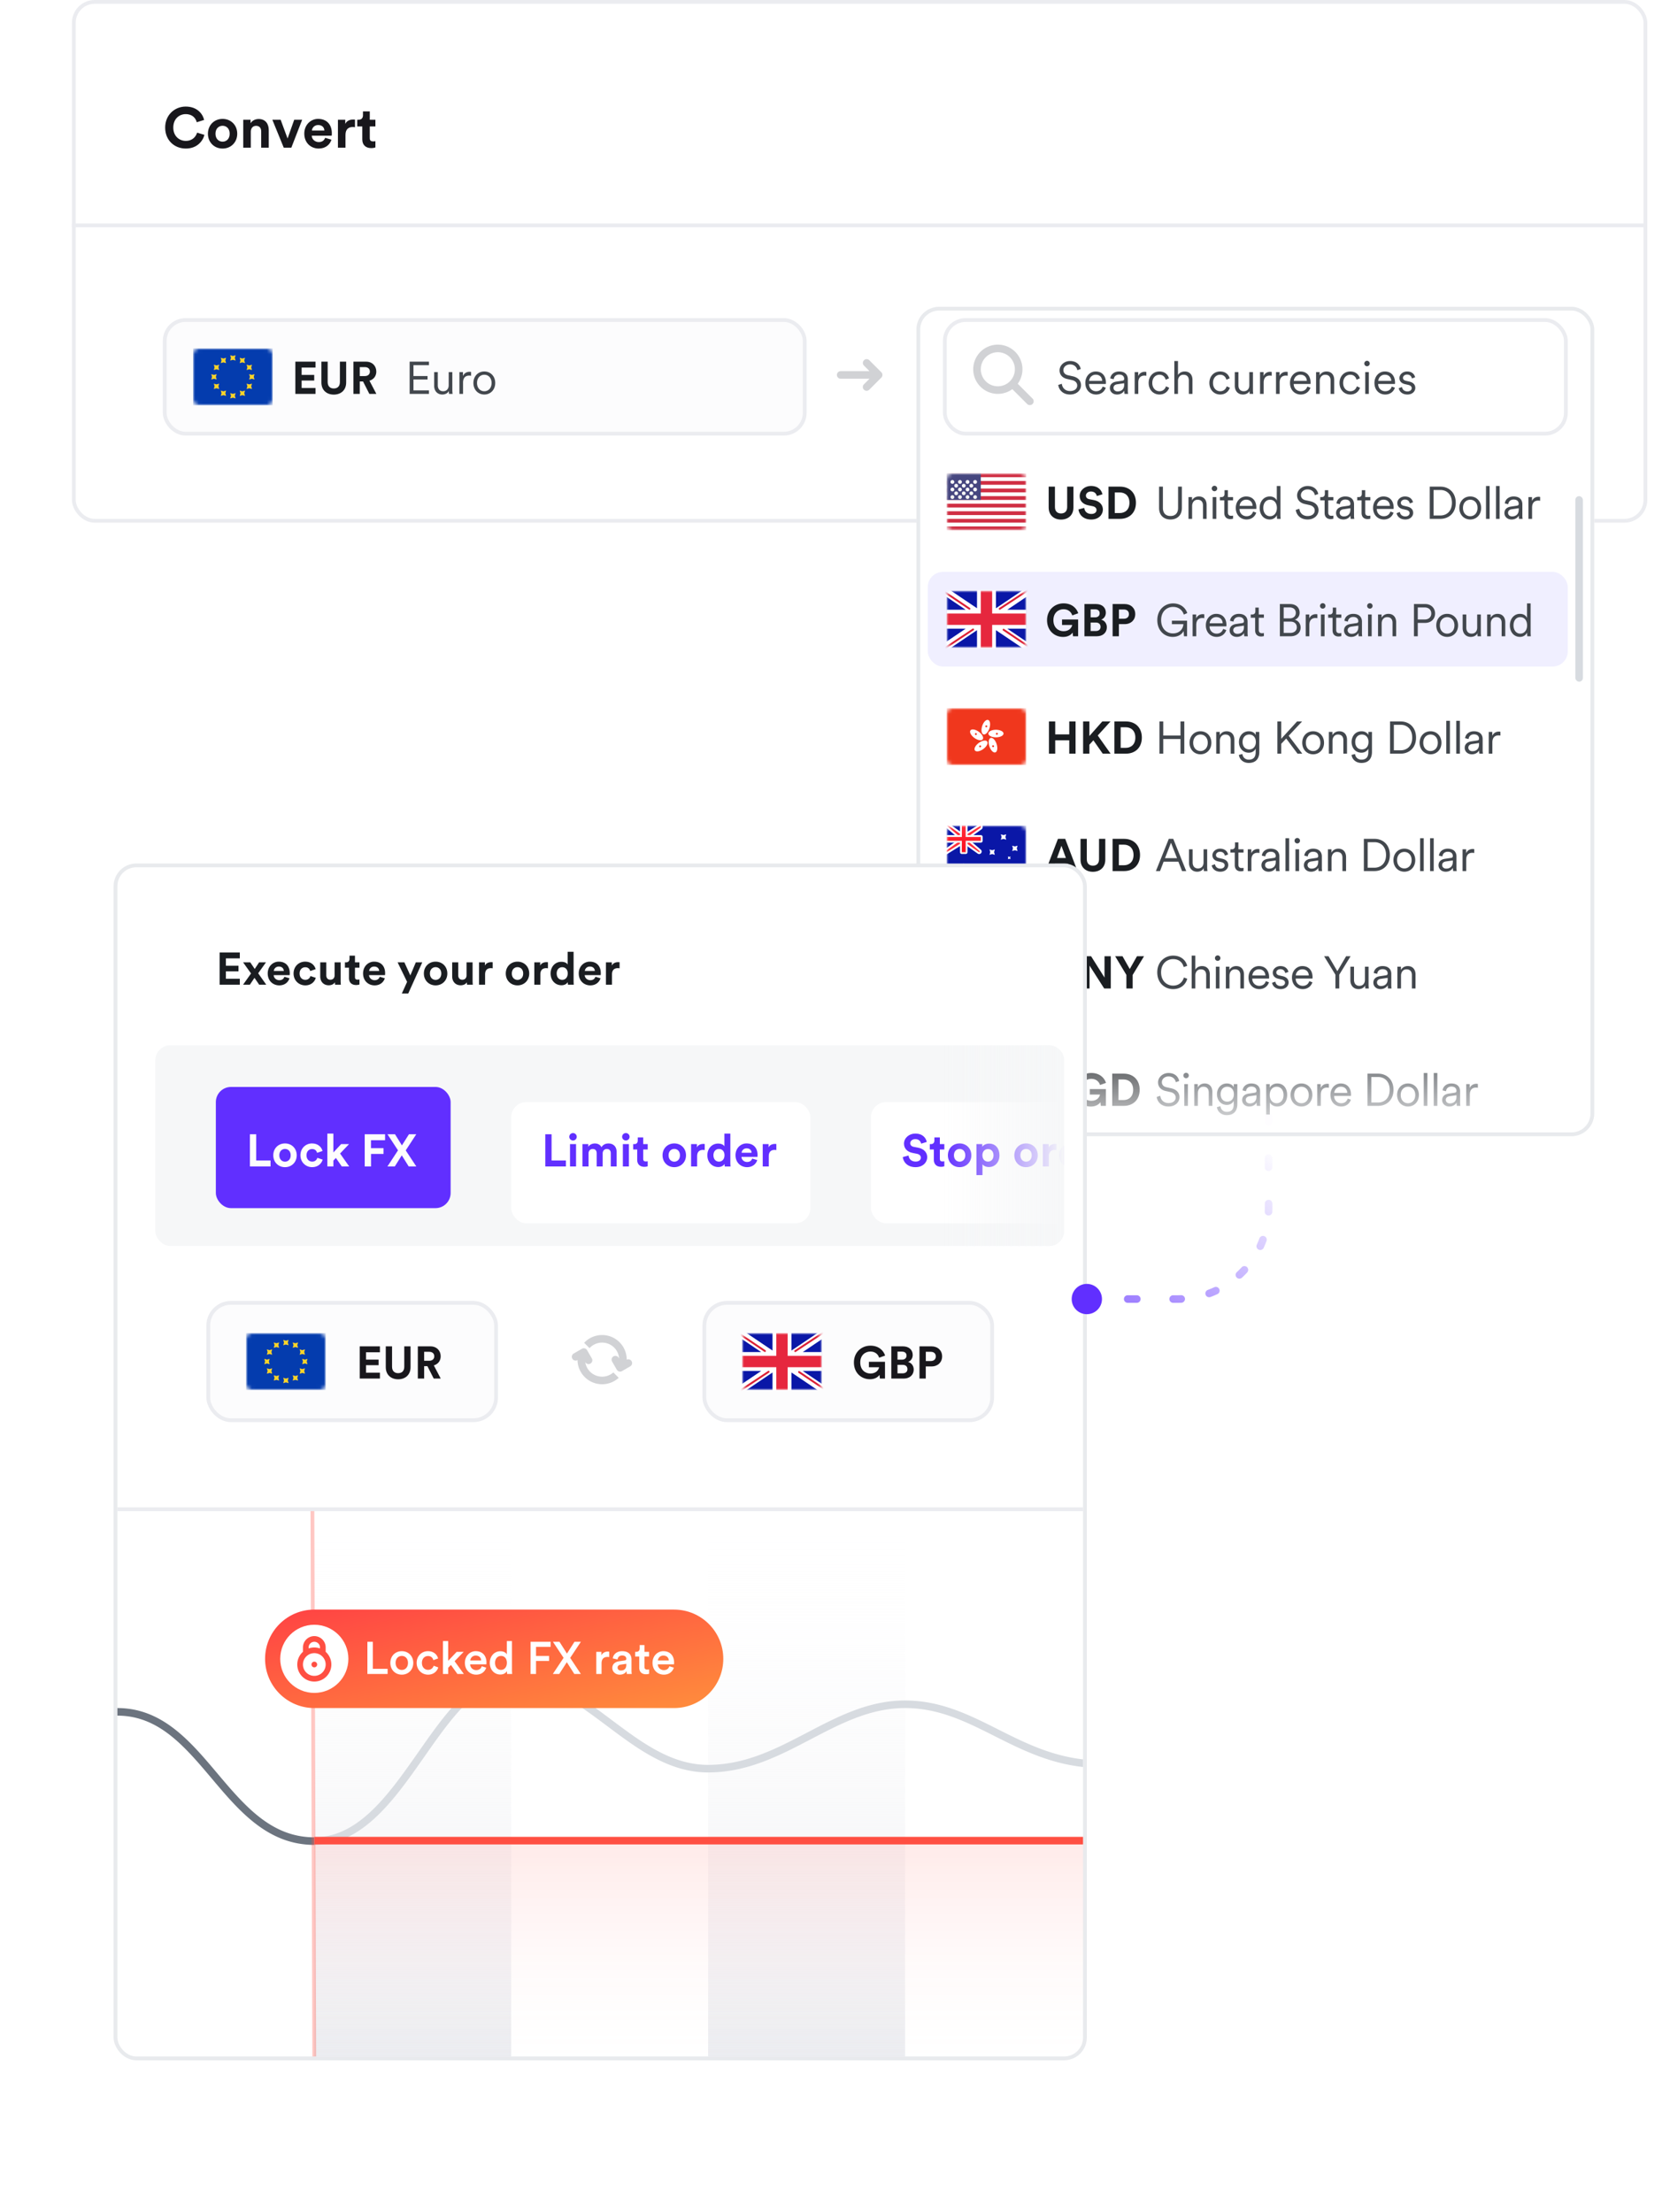 <svg xmlns="http://www.w3.org/2000/svg" width="441" height="584" fill="none"><rect width="415" height="137" x="19.5" y=".5" fill="#fff" stroke="#EBECF0" rx="5.5"/><path fill="#D1D2D5" fill-rule="evenodd" d="M229.615 100H222a1 1 0 0 1 0-2h7.613l-1.474-1.474a1 1 0 0 1 1.414-1.414l3.182 3.182a1 1 0 0 1 0 1.414l-3.182 3.182a.999.999 0 1 1-1.414-1.414l1.476-1.476Z" clip-rule="evenodd"/><path fill="#EBECF0" d="M19 59h416v1H19z"/><rect width="169" height="30" x="43.5" y="84.5" fill="#FCFCFD" stroke="#EBECF0" rx="5.5"/><path fill="#1A1D21" d="M83.324 104v-1.56h-3.672v-1.968h3.324v-1.476h-3.324v-1.944h3.672v-1.56h-5.328V104h5.328Zm4.813.192c1.824 0 3.276-1.116 3.276-3.204v-5.496h-1.656v5.376c0 1.116-.612 1.704-1.62 1.704-.984 0-1.608-.588-1.608-1.704v-5.376h-1.656v5.496c0 2.088 1.452 3.204 3.264 3.204Zm9.399-.192h1.848l-1.824-3.48c1.116-.324 1.812-1.224 1.812-2.412 0-1.476-1.056-2.616-2.712-2.616h-3.324V104h1.668v-3.276h.864L97.536 104Zm-2.532-4.704v-2.364h1.344c.84 0 1.332.468 1.332 1.188 0 .696-.492 1.176-1.332 1.176h-1.344Z"/><path fill="#42474D" d="M113.276 104v-.924h-4.092v-2.868h3.72v-.924h-3.72v-2.868h4.092v-.924h-5.1V104h5.1Zm5.261-.78v.048c0 .288.024.6.06.732h.924a7.606 7.606 0 0 1-.072-1.08v-4.668h-.96v3.468c0 .912-.516 1.584-1.464 1.584-1.02 0-1.416-.756-1.416-1.596v-3.456h-.96v3.612c0 1.272.768 2.304 2.16 2.304.756 0 1.452-.36 1.728-.948Zm5.866-5.004a1.723 1.723 0 0 0-.408-.048c-.636 0-1.368.276-1.74 1.116v-1.032h-.936V104h.96v-2.976c0-1.296.66-1.848 1.62-1.848.168 0 .348.012.504.06v-1.02Zm3.49-.132c-1.656 0-2.88 1.272-2.88 3.036 0 1.776 1.224 3.048 2.88 3.048s2.88-1.272 2.88-3.048c0-1.764-1.224-3.036-2.88-3.036Zm0 .864c1.032 0 1.92.78 1.92 2.172 0 1.404-.888 2.184-1.92 2.184s-1.92-.78-1.92-2.184c0-1.392.888-2.172 1.92-2.172Z"/><rect width="21" height="15" x="51" y="92" fill="#fff" rx="1.5"/><rect width="21" height="15" x="51" y="92" fill="#fff" rx="1.5"/><mask id="a" width="21" height="15" x="51" y="92" maskUnits="userSpaceOnUse" style="mask-type:alpha"><rect width="21" height="15" x="51" y="92" fill="#fff" rx="1.5"/></mask><g mask="url(#a)"><path fill="#043CAE" d="M51 92h21v15H51z"/><path fill="#FFD429" fill-rule="evenodd" d="M60.793 95.207 61.5 95l.707.207L62 94.5l.207-.707L61.5 94l-.707-.207.207.707-.207.707Zm0 10L61.5 105l.707.207L62 104.5l.207-.707-.707.207-.707-.207.207.707-.207.707ZM66.5 100l-.707.207L66 99.5l-.207-.707.707.207.707-.207L67 99.5l.207.707L66.5 100Zm-10.707.207L56.5 100l.707.207L57 99.5l.207-.707L56.5 99l-.707-.207.207.707-.207.707ZM65.83 97.5l-.707.207.207-.707-.207-.707.707.207.707-.207-.207.707.207.707-.707-.207Zm-9.367 5.207.707-.207.707.207-.207-.707.207-.707-.707.207-.707-.207.207.707-.207.707ZM64 95.67l-.707.207.207-.707-.207-.707.707.207.707-.207-.207.707.207.707L64 95.67Zm-5.707 8.867.707-.207.707.207-.207-.707.207-.707-.707.207-.707-.207.207.707-.207.707Zm7.537-2.037-.707.207.207-.707-.207-.707.707.207.707-.207-.207.707.207.707-.707-.207Zm-9.367-4.793.707-.207.707.207L57.67 97l.207-.707-.707.207-.707-.207.207.707-.207.707ZM64 104.33l-.707.207.207-.707-.207-.707.707.207.707-.207-.207.707.207.707-.707-.207Zm-5.707-8.453L59 95.67l.707.207-.207-.707.207-.707-.707.207-.707-.207.207.707-.207.707Z" clip-rule="evenodd"/></g><path fill="#18171C" d="M49.06 39.225c2.985 0 4.515-1.98 4.92-3.615l-1.935-.585c-.285.99-1.17 2.175-2.985 2.175-1.71 0-3.3-1.245-3.3-3.51 0-2.415 1.68-3.555 3.27-3.555 1.845 0 2.67 1.125 2.925 2.145l1.95-.615c-.42-1.725-1.935-3.525-4.875-3.525-2.85 0-5.415 2.16-5.415 5.55 0 3.39 2.475 5.535 5.445 5.535Zm9.718-1.815c-.975 0-1.875-.72-1.875-2.1 0-1.395.9-2.1 1.875-2.1s1.875.705 1.875 2.1-.9 2.1-1.875 2.1Zm0-6.015c-2.205 0-3.87 1.635-3.87 3.915 0 2.265 1.665 3.915 3.87 3.915s3.87-1.65 3.87-3.915c0-2.28-1.665-3.915-3.87-3.915Zm7.452 3.36c0-.855.51-1.53 1.38-1.53.96 0 1.365.645 1.365 1.47V39h1.995v-4.65c0-1.62-.84-2.925-2.67-2.925-.795 0-1.68.345-2.13 1.11v-.915h-1.935V39h1.995v-4.245Zm13.565-3.135h-2.1l-1.755 4.95-1.83-4.95h-2.19L74.935 39h1.995l2.865-7.38Zm2.568 2.85c.045-.675.615-1.455 1.65-1.455 1.14 0 1.62.72 1.65 1.455h-3.3Zm3.495 1.92c-.24.66-.75 1.125-1.68 1.125-.99 0-1.815-.705-1.86-1.68h5.28c0-.03.03-.33.03-.615 0-2.37-1.365-3.825-3.645-3.825-1.89 0-3.63 1.53-3.63 3.885 0 2.49 1.785 3.945 3.81 3.945 1.815 0 2.985-1.065 3.36-2.34l-1.665-.495Zm7.882-4.8c-.15-.015-.3-.03-.465-.03-.63 0-1.65.18-2.1 1.155V31.62H89.24V39h1.995v-3.375c0-1.59.885-2.085 1.905-2.085.18 0 .375.015.6.06v-2.01Zm3.91-2.175h-1.8v1.035c0 .66-.36 1.17-1.14 1.17h-.375v1.77h1.335v3.435c0 1.425.9 2.28 2.34 2.28.585 0 .945-.105 1.125-.18v-1.65c-.105.03-.375.06-.615.06-.57 0-.87-.21-.87-.855v-3.09h1.485v-1.77H97.65v-2.205Z"/><g filter="url(#b)"><rect width="179" height="219" x="242" y="77" fill="#fff" rx="6"/><rect width="178" height="218" x="242.5" y="77.5" stroke="#E8EAED" rx="5.5"/></g><rect width="169" height="25" x="245" y="151" fill="#F0EFFF" rx="4"/><rect width="164" height="30" x="249.5" y="84.5" fill="#fff" stroke="#EBECF0" rx="5.5"/><path fill="#D1D2D5" fill-rule="evenodd" d="M263.5 104a6.5 6.5 0 1 1 5.254-2.672l3.951 3.952a1.009 1.009 0 0 1-1.425 1.425l-3.952-3.951A6.474 6.474 0 0 1 263.5 104Zm4.5-6.5a4.5 4.5 0 1 1-9 0 4.5 4.5 0 0 1 9 0Z" clip-rule="evenodd"/><path fill="#42474D" d="M285.396 97.424c-.216-.984-.996-2.1-2.832-2.1-1.536 0-2.76 1.14-2.76 2.472 0 1.248.852 2.016 2.028 2.28l1.248.276c.9.204 1.38.744 1.38 1.44 0 .816-.66 1.464-1.884 1.464-1.344 0-2.076-.912-2.172-1.92l-.948.3c.156 1.248 1.152 2.532 3.12 2.532 1.776 0 2.892-1.152 2.892-2.46 0-1.2-.816-2.052-2.184-2.352l-1.248-.276c-.78-.168-1.224-.66-1.224-1.344 0-.864.78-1.512 1.764-1.512 1.224.012 1.788.804 1.92 1.524l.9-.324Zm2.218 3.144c.06-.852.732-1.632 1.728-1.632 1.092 0 1.68.72 1.704 1.632h-3.432Zm3.564 1.5c-.228.684-.756 1.236-1.728 1.236-1.032 0-1.86-.78-1.86-1.872v-.048h4.428a2.59 2.59 0 0 0 .024-.336c0-1.752-.972-2.964-2.712-2.964-1.452 0-2.724 1.212-2.724 3.024 0 1.932 1.308 3.06 2.844 3.06 1.332 0 2.232-.804 2.556-1.8l-.828-.3Zm1.909.408c0 .876.708 1.692 1.896 1.692 1.032 0 1.656-.564 1.908-1.032 0 .444.048.732.072.864h.936a5.025 5.025 0 0 1-.072-.96v-2.904c0-1.116-.684-2.052-2.316-2.052-1.236 0-2.196.744-2.316 1.836l.912.216c.084-.732.588-1.236 1.428-1.236.9 0 1.332.492 1.332 1.14 0 .252-.096.432-.516.492l-1.548.228c-1.008.144-1.716.708-1.716 1.716Zm2.016.876c-.66 0-1.056-.456-1.056-.924 0-.564.396-.876.948-.96l1.872-.276v.384c0 1.224-.768 1.776-1.764 1.776Zm7.616-5.136a1.723 1.723 0 0 0-.408-.048c-.636 0-1.368.276-1.74 1.116v-1.032h-.936V104h.96v-2.976c0-1.296.66-1.848 1.62-1.848.168 0 .348.012.504.06v-1.02Zm3.454.732c1.032 0 1.5.708 1.656 1.32l.864-.372c-.24-.912-1.044-1.812-2.52-1.812-1.62 0-2.844 1.248-2.844 3.036 0 1.752 1.2 3.048 2.856 3.048 1.476 0 2.28-.936 2.556-1.788l-.84-.372c-.168.528-.624 1.296-1.716 1.296-1.02 0-1.896-.804-1.896-2.184 0-1.392.876-2.172 1.884-2.172Zm4.899 1.62c0-.888.528-1.62 1.44-1.62 1.044 0 1.428.672 1.428 1.512V104h.96v-3.684c0-1.248-.672-2.232-2.052-2.232-.744 0-1.404.336-1.776.936v-3.696h-.96V104h.96v-3.432Zm11.132-1.62c1.032 0 1.5.708 1.656 1.32l.864-.372c-.24-.912-1.044-1.812-2.52-1.812-1.62 0-2.844 1.248-2.844 3.036 0 1.752 1.2 3.048 2.856 3.048 1.476 0 2.28-.936 2.556-1.788l-.84-.372c-.168.528-.624 1.296-1.716 1.296-1.02 0-1.896-.804-1.896-2.184 0-1.392.876-2.172 1.884-2.172Zm7.755 4.272v.048c0 .288.024.6.06.732h.924a7.606 7.606 0 0 1-.072-1.08v-4.668h-.96v3.468c0 .912-.516 1.584-1.464 1.584-1.02 0-1.416-.756-1.416-1.596v-3.456h-.96v3.612c0 1.272.768 2.304 2.16 2.304.756 0 1.452-.36 1.728-.948Zm5.866-5.004a1.723 1.723 0 0 0-.408-.048c-.636 0-1.368.276-1.74 1.116v-1.032h-.936V104h.96v-2.976c0-1.296.66-1.848 1.62-1.848.168 0 .348.012.504.06v-1.02Zm4.218 0a1.723 1.723 0 0 0-.408-.048c-.636 0-1.368.276-1.74 1.116v-1.032h-.936V104h.96v-2.976c0-1.296.66-1.848 1.62-1.848.168 0 .348.012.504.06v-1.02Zm1.618 2.352c.06-.852.732-1.632 1.728-1.632 1.092 0 1.68.72 1.704 1.632h-3.432Zm3.564 1.5c-.228.684-.756 1.236-1.728 1.236-1.032 0-1.86-.78-1.86-1.872v-.048h4.428a2.59 2.59 0 0 0 .024-.336c0-1.752-.972-2.964-2.712-2.964-1.452 0-2.724 1.212-2.724 3.024 0 1.932 1.308 3.06 2.844 3.06 1.332 0 2.232-.804 2.556-1.8l-.828-.3Zm3.276-1.452c0-.9.516-1.668 1.44-1.668 1.044 0 1.428.672 1.428 1.512V104h.96v-3.684c0-1.248-.672-2.232-2.052-2.232-.756 0-1.428.36-1.8 1.032v-.864h-.936V104h.96v-3.384Zm8.074-1.668c1.032 0 1.5.708 1.656 1.32l.864-.372c-.24-.912-1.044-1.812-2.52-1.812-1.62 0-2.844 1.248-2.844 3.036 0 1.752 1.2 3.048 2.856 3.048 1.476 0 2.28-.936 2.556-1.788l-.84-.372c-.168.528-.624 1.296-1.716 1.296-1.02 0-1.896-.804-1.896-2.184 0-1.392.876-2.172 1.884-2.172Zm4.899 5.052v-5.748h-.96V104h.96Zm-1.2-8.016c0 .396.324.72.72.72.396 0 .72-.324.72-.72a.722.722 0 0 0-.72-.72.722.722 0 0 0-.72.72Zm3.688 4.584c.06-.852.732-1.632 1.728-1.632 1.092 0 1.68.72 1.704 1.632h-3.432Zm3.564 1.5c-.228.684-.756 1.236-1.728 1.236-1.032 0-1.86-.78-1.86-1.872v-.048h4.428a2.59 2.59 0 0 0 .024-.336c0-1.752-.972-2.964-2.712-2.964-1.452 0-2.724 1.212-2.724 3.024 0 1.932 1.308 3.06 2.844 3.06 1.332 0 2.232-.804 2.556-1.8l-.828-.3Zm1.848.42c.096.72.78 1.68 2.292 1.68 1.368 0 2.076-.912 2.076-1.74 0-.852-.552-1.44-1.56-1.668l-.936-.216c-.504-.12-.756-.372-.756-.78 0-.48.468-.864 1.068-.864.912 0 1.212.636 1.284 1.032l.852-.312c-.132-.588-.648-1.536-2.136-1.536-1.092 0-2.004.78-2.004 1.74 0 .828.552 1.392 1.428 1.596l.936.216c.528.12.876.408.876.84 0 .492-.432.876-1.116.876-.864 0-1.356-.504-1.44-1.164l-.864.3Z"/><rect width="2" height="49" x="416" y="131" fill="#D7DBE0" rx="1"/><path fill="#1A1D21" d="M280.188 137.192c1.824 0 3.276-1.116 3.276-3.204v-5.496h-1.656v5.376c0 1.116-.612 1.704-1.62 1.704-.984 0-1.608-.588-1.608-1.704v-5.376h-1.656v5.496c0 2.088 1.452 3.204 3.264 3.204Zm10.935-6.672c-.192-.96-.984-2.208-3.048-2.208-1.608 0-2.964 1.152-2.964 2.664 0 1.284.876 2.16 2.232 2.436l1.188.24c.66.132 1.032.516 1.032 1.008 0 .6-.492 1.044-1.38 1.044-1.2 0-1.788-.756-1.86-1.596l-1.536.408c.132 1.212 1.128 2.664 3.384 2.664 1.98 0 3.072-1.32 3.072-2.628 0-1.2-.828-2.208-2.376-2.508l-1.188-.228c-.624-.12-.924-.492-.924-.96 0-.564.528-1.08 1.332-1.08 1.08 0 1.464.732 1.548 1.2l1.488-.456Zm3.256 4.944v-5.436h1.332c1.392 0 2.544.876 2.544 2.724 0 1.848-1.164 2.712-2.556 2.712h-1.32Zm1.38 1.536c2.424 0 4.212-1.56 4.212-4.248s-1.776-4.26-4.2-4.26h-3.048V137h3.036Z"/><path fill="#42474D" d="M309.092 137.168c1.728 0 3.012-1.068 3.012-3.048v-5.628h-1.008v5.604c0 1.368-.72 2.148-2.004 2.148s-2.004-.78-2.004-2.148v-5.604h-1.008v5.628c0 1.98 1.284 3.048 3.012 3.048Zm5.713-3.552c0-.9.516-1.668 1.44-1.668 1.044 0 1.428.672 1.428 1.512V137h.96v-3.684c0-1.248-.672-2.232-2.052-2.232-.756 0-1.428.36-1.8 1.032v-.864h-.936V137h.96v-3.384Zm6.386 3.384v-5.748h-.96V137h.96Zm-1.2-8.016c0 .396.324.72.72.72.396 0 .72-.324.72-.72a.722.722 0 0 0-.72-.72.722.722 0 0 0-.72.72Zm4.268.444h-.9v.948c0 .54-.252.876-.84.876h-.372v.864h1.152v3.312c0 1.044.612 1.632 1.56 1.632.372 0 .648-.072.756-.108v-.816c-.096.024-.312.06-.48.06-.612 0-.876-.3-.876-.9v-3.18h1.356v-.864h-1.356v-1.824Zm3.087 4.14c.06-.852.732-1.632 1.728-1.632 1.092 0 1.68.72 1.704 1.632h-3.432Zm3.564 1.5c-.228.684-.756 1.236-1.728 1.236-1.032 0-1.86-.78-1.86-1.872v-.048h4.428a2.59 2.59 0 0 0 .024-.336c0-1.752-.972-2.964-2.712-2.964-1.452 0-2.724 1.212-2.724 3.024 0 1.932 1.308 3.06 2.844 3.06 1.332 0 2.232-.804 2.556-1.8l-.828-.3Zm6.28 1.104c0 .372.036.696.06.828h.936c-.024-.12-.06-.504-.06-1.08v-7.596h-.96v3.852c-.192-.48-.756-1.092-1.86-1.092-1.608 0-2.664 1.368-2.664 3.036 0 1.704 1.008 3.048 2.664 3.048.996 0 1.62-.588 1.884-1.152v.156Zm-1.8.132c-1.08 0-1.788-.912-1.788-2.184 0-1.272.696-2.172 1.788-2.172s1.8.9 1.8 2.172c0 1.272-.72 2.184-1.8 2.184Zm12.727-5.88c-.216-.984-.996-2.1-2.832-2.1-1.536 0-2.76 1.14-2.76 2.472 0 1.248.852 2.016 2.028 2.28l1.248.276c.9.204 1.38.744 1.38 1.44 0 .816-.66 1.464-1.884 1.464-1.344 0-2.076-.912-2.172-1.92l-.948.3c.156 1.248 1.152 2.532 3.12 2.532 1.776 0 2.892-1.152 2.892-2.46 0-1.2-.816-2.052-2.184-2.352l-1.248-.276c-.78-.168-1.224-.66-1.224-1.344 0-.864.78-1.512 1.764-1.512 1.224.012 1.788.804 1.92 1.524l.9-.324Zm2.634-.996h-.9v.948c0 .54-.252.876-.84.876h-.372v.864h1.152v3.312c0 1.044.612 1.632 1.56 1.632.372 0 .648-.072.756-.108v-.816c-.096.024-.312.06-.48.06-.612 0-.876-.3-.876-.9v-3.18h1.356v-.864h-1.356v-1.824Zm2.067 6.048c0 .876.708 1.692 1.896 1.692 1.032 0 1.656-.564 1.908-1.032 0 .444.048.732.072.864h.936a5.025 5.025 0 0 1-.072-.96v-2.904c0-1.116-.684-2.052-2.316-2.052-1.236 0-2.196.744-2.316 1.836l.912.216c.084-.732.588-1.236 1.428-1.236.9 0 1.332.492 1.332 1.14 0 .252-.096.432-.516.492l-1.548.228c-1.008.144-1.716.708-1.716 1.716Zm2.016.876c-.66 0-1.056-.456-1.056-.924 0-.564.396-.876.948-.96l1.872-.276v.384c0 1.224-.768 1.776-1.764 1.776Zm5.678-6.924h-.9v.948c0 .54-.252.876-.84.876h-.372v.864h1.152v3.312c0 1.044.612 1.632 1.56 1.632.372 0 .648-.072.756-.108v-.816c-.096.024-.312.06-.48.06-.612 0-.876-.3-.876-.9v-3.18h1.356v-.864h-1.356v-1.824Zm3.086 4.14c.06-.852.732-1.632 1.728-1.632 1.092 0 1.68.72 1.704 1.632h-3.432Zm3.564 1.5c-.228.684-.756 1.236-1.728 1.236-1.032 0-1.86-.78-1.86-1.872v-.048h4.428a2.59 2.59 0 0 0 .024-.336c0-1.752-.972-2.964-2.712-2.964-1.452 0-2.724 1.212-2.724 3.024 0 1.932 1.308 3.06 2.844 3.06 1.332 0 2.232-.804 2.556-1.8l-.828-.3Zm1.648.42c.096.72.78 1.68 2.292 1.68 1.368 0 2.076-.912 2.076-1.74 0-.852-.552-1.44-1.56-1.668l-.936-.216c-.504-.12-.756-.372-.756-.78 0-.48.468-.864 1.068-.864.912 0 1.212.636 1.284 1.032l.852-.312c-.132-.588-.648-1.536-2.136-1.536-1.092 0-2.004.78-2.004 1.74 0 .828.552 1.392 1.428 1.596l.936.216c.528.12.876.408.876.84 0 .492-.432.876-1.116.876-.864 0-1.356-.504-1.44-1.164l-.864.3Zm9.754.624v-6.732h1.812c1.656 0 3.036 1.14 3.036 3.384 0 2.232-1.404 3.348-3.06 3.348h-1.788Zm1.788.888c2.16 0 4.068-1.452 4.068-4.236 0-2.796-1.884-4.272-4.044-4.272h-2.82V137h2.796Zm7.896-5.916c-1.656 0-2.88 1.272-2.88 3.036 0 1.776 1.224 3.048 2.88 3.048s2.88-1.272 2.88-3.048c0-1.764-1.224-3.036-2.88-3.036Zm0 .864c1.032 0 1.92.78 1.92 2.172 0 1.404-.888 2.184-1.92 2.184s-1.92-.78-1.92-2.184c0-1.392.888-2.172 1.92-2.172Zm5.12 5.052v-8.676h-.96V137h.96Zm2.636 0v-8.676h-.96V137h.96Zm1.268-1.524c0 .876.708 1.692 1.896 1.692 1.032 0 1.656-.564 1.908-1.032 0 .444.048.732.072.864h.936a5.025 5.025 0 0 1-.072-.96v-2.904c0-1.116-.684-2.052-2.316-2.052-1.236 0-2.196.744-2.316 1.836l.912.216c.084-.732.588-1.236 1.428-1.236.9 0 1.332.492 1.332 1.14 0 .252-.096.432-.516.492l-1.548.228c-1.008.144-1.716.708-1.716 1.716Zm2.016.876c-.66 0-1.056-.456-1.056-.924 0-.564.396-.876.948-.96l1.872-.276v.384c0 1.224-.768 1.776-1.764 1.776Zm7.416-5.136a1.723 1.723 0 0 0-.408-.048c-.636 0-1.368.276-1.74 1.116v-1.032h-.936V137h.96v-2.976c0-1.296.66-1.848 1.62-1.848.168 0 .348.012.504.06v-1.02Z"/><rect width="21" height="15" x="250" y="125" fill="#fff" rx="1.5"/><rect width="21" height="15" x="250" y="125" fill="#fff" rx="1.5"/><mask id="c" width="21" height="15" x="250" y="125" maskUnits="userSpaceOnUse" style="mask-type:alpha"><rect width="21" height="15" x="250" y="125" fill="#fff" rx="1.5"/></mask><g mask="url(#c)"><path fill="#D02F44" fill-rule="evenodd" d="M271 125h-21v1h21v-1Zm0 2h-21v1h21v-1Zm-21 2h21v1h-21v-1Zm21 2h-21v1h21v-1Zm-21 2h21v1h-21v-1Zm21 2h-21v1h21v-1Zm-21 2h21v1h-21v-1Zm21 2h-21v1h21v-1Z" clip-rule="evenodd"/><path fill="#46467F" d="M250 125h9v7h-9z"/><g filter="url(#d)"><path fill="url(#e)" fill-rule="evenodd" d="M253.5 127a.5.5 0 1 0 0-1 .5.5 0 0 0 0 1Zm-2 0a.5.5 0 1 0 0-1 .5.5 0 0 0 0 1Zm4.5-.5a.5.5 0 1 1-1 0 .5.5 0 0 1 1 0Zm1.5.5a.5.5 0 1 0 0-1 .5.5 0 0 0 0 1Zm-4.5.5a.5.5 0 1 1-1 0 .5.5 0 0 1 1 0Zm1.5.5a.5.5 0 1 0 0-1 .5.5 0 0 0 0 1Zm2.5-.5a.5.5 0 1 1-1 0 .5.5 0 0 1 1 0Zm.5 1.5a.5.5 0 1 0 0-1 .5.5 0 0 0 0 1Zm-1.5-.5a.5.5 0 1 1-1 0 .5.5 0 0 1 1 0Zm-2.5.5a.5.5 0 1 0 0-1 .5.5 0 0 0 0 1Zm-1.5-.5a.5.5 0 1 1-1 0 .5.5 0 0 1 1 0Zm.5 1.5a.5.5 0 1 0 0-1 .5.5 0 0 0 0 1Zm2.5-.5a.5.5 0 1 1-1 0 .5.5 0 0 1 1 0Zm1.5.5a.5.5 0 1 0 0-1 .5.5 0 0 0 0 1Zm1.5.5a.5.5 0 1 1-1 0 .5.5 0 0 1 1 0Zm-2.5.5a.5.5 0 1 0 0-1 .5.5 0 0 0 0 1Zm-1.5-.5a.5.5 0 1 1-1 0 .5.5 0 0 1 1 0Zm-2.5.5a.5.5 0 1 0 0-1 .5.5 0 0 0 0 1Z" clip-rule="evenodd"/></g></g><path fill="#1A1D21" d="M284.7 168v-4.428h-4.248v1.44h2.688c-.096.6-.708 1.656-2.28 1.656-1.428 0-2.688-.996-2.688-2.916 0-2.016 1.392-2.892 2.676-2.892 1.38 0 2.088.876 2.304 1.632l1.584-.564c-.42-1.308-1.656-2.616-3.888-2.616-2.304 0-4.356 1.692-4.356 4.44s1.956 4.428 4.248 4.428c1.284 0 2.124-.576 2.508-1.152l.108.972h1.344Zm1.671-8.508V168h3.288c1.596 0 2.628-.996 2.628-2.376 0-1.056-.672-1.812-1.5-2.016.708-.24 1.236-.948 1.236-1.824 0-1.32-.936-2.292-2.592-2.292h-3.06Zm1.632 3.516v-2.124h1.164c.804 0 1.224.408 1.224 1.056 0 .648-.456 1.068-1.212 1.068h-1.176Zm0 3.612v-2.244h1.368c.828 0 1.26.468 1.26 1.14 0 .684-.48 1.104-1.284 1.104h-1.344Zm7.477-3.252v-2.436h1.308c.828 0 1.332.468 1.332 1.224 0 .732-.504 1.212-1.332 1.212h-1.308Zm1.512 1.428c1.68 0 2.796-1.104 2.796-2.652 0-1.536-1.116-2.652-2.796-2.652h-3.18V168h1.656v-3.204h1.524Z"/><path fill="#42474D" d="M313.472 168v-4.116h-4.008v.924h3.036c-.036.972-.756 2.436-2.784 2.436-1.56 0-3.096-1.164-3.096-3.504s1.56-3.492 3.156-3.492c1.392 0 2.436.756 2.832 2.028l.912-.396c-.492-1.524-1.908-2.556-3.744-2.556-2.088 0-4.164 1.548-4.164 4.416 0 2.88 1.992 4.428 4.068 4.428 1.608 0 2.52-.852 2.88-1.548l.096 1.38h.816Zm4.547-5.784a1.723 1.723 0 0 0-.408-.048c-.636 0-1.368.276-1.74 1.116v-1.032h-.936V168h.96v-2.976c0-1.296.66-1.848 1.62-1.848.168 0 .348.012.504.06v-1.02Zm1.418 2.352c.06-.852.732-1.632 1.728-1.632 1.092 0 1.68.72 1.704 1.632h-3.432Zm3.564 1.5c-.228.684-.756 1.236-1.728 1.236-1.032 0-1.86-.78-1.86-1.872v-.048h4.428a2.59 2.59 0 0 0 .024-.336c0-1.752-.972-2.964-2.712-2.964-1.452 0-2.724 1.212-2.724 3.024 0 1.932 1.308 3.06 2.844 3.06 1.332 0 2.232-.804 2.556-1.8l-.828-.3Zm1.708.408c0 .876.708 1.692 1.896 1.692 1.032 0 1.656-.564 1.908-1.032 0 .444.048.732.072.864h.936a5.025 5.025 0 0 1-.072-.96v-2.904c0-1.116-.684-2.052-2.316-2.052-1.236 0-2.196.744-2.316 1.836l.912.216c.084-.732.588-1.236 1.428-1.236.9 0 1.332.492 1.332 1.14 0 .252-.096.432-.516.492l-1.548.228c-1.008.144-1.716.708-1.716 1.716Zm2.016.876c-.66 0-1.056-.456-1.056-.924 0-.564.396-.876.948-.96l1.872-.276v.384c0 1.224-.768 1.776-1.764 1.776Zm5.678-6.924h-.9v.948c0 .54-.252.876-.84.876h-.372v.864h1.152v3.312c0 1.044.612 1.632 1.56 1.632.372 0 .648-.072.756-.108v-.816c-.096.024-.312.06-.48.06-.612 0-.876-.3-.876-.9v-3.18h1.356v-.864h-1.356v-1.824Zm5.573-.936V168h2.868c1.56 0 2.616-.96 2.616-2.304 0-.96-.588-1.824-1.548-2.064.756-.264 1.284-.936 1.284-1.848 0-1.344-.948-2.292-2.568-2.292h-2.652Zm1.008 3.78v-2.892h1.512c1.068 0 1.692.564 1.692 1.452 0 .84-.624 1.44-1.56 1.44h-1.644Zm0 3.84v-2.976h1.824c1.032 0 1.644.612 1.644 1.5 0 .9-.696 1.476-1.728 1.476h-1.74Zm8.902-4.896a1.723 1.723 0 0 0-.408-.048c-.636 0-1.368.276-1.74 1.116v-1.032h-.936V168h.96v-2.976c0-1.296.66-1.848 1.62-1.848.168 0 .348.012.504.06v-1.02ZM349.78 168v-5.748h-.96V168h.96Zm-1.2-8.016c0 .396.324.72.72.72.396 0 .72-.324.72-.72a.722.722 0 0 0-.72-.72.722.722 0 0 0-.72.72Zm4.268.444h-.9v.948c0 .54-.252.876-.84.876h-.372v.864h1.152v3.312c0 1.044.612 1.632 1.56 1.632.372 0 .648-.072.756-.108v-.816c-.096.024-.312.06-.48.06-.612 0-.876-.3-.876-.9v-3.18h1.356v-.864h-1.356v-1.824Zm2.067 6.048c0 .876.708 1.692 1.896 1.692 1.032 0 1.656-.564 1.908-1.032 0 .444.048.732.072.864h.936a5.025 5.025 0 0 1-.072-.96v-2.904c0-1.116-.684-2.052-2.316-2.052-1.236 0-2.196.744-2.316 1.836l.912.216c.084-.732.588-1.236 1.428-1.236.9 0 1.332.492 1.332 1.14 0 .252-.096.432-.516.492l-1.548.228c-1.008.144-1.716.708-1.716 1.716Zm2.016.876c-.66 0-1.056-.456-1.056-.924 0-.564.396-.876.948-.96l1.872-.276v.384c0 1.224-.768 1.776-1.764 1.776Zm5.292.648v-5.748h-.96V168h.96Zm-1.2-8.016c0 .396.324.72.72.72.396 0 .72-.324.72-.72a.722.722 0 0 0-.72-.72.722.722 0 0 0-.72.72Zm3.836 4.632c0-.9.516-1.668 1.44-1.668 1.044 0 1.428.672 1.428 1.512V168h.96v-3.684c0-1.248-.672-2.232-2.052-2.232-.756 0-1.428.36-1.8 1.032v-.864h-.936V168h.96v-3.384Zm9.533-1.044v-3.18h1.8c1.092 0 1.764.636 1.764 1.608 0 .936-.672 1.572-1.764 1.572h-1.8Zm1.956.9c1.572 0 2.616-1.056 2.616-2.484 0-1.416-1.044-2.496-2.616-2.496h-2.964V168h1.008v-3.528h1.956Zm5.806-2.388c-1.656 0-2.88 1.272-2.88 3.036 0 1.776 1.224 3.048 2.88 3.048s2.88-1.272 2.88-3.048c0-1.764-1.224-3.036-2.88-3.036Zm0 .864c1.032 0 1.92.78 1.92 2.172 0 1.404-.888 2.184-1.92 2.184s-1.92-.78-1.92-2.184c0-1.392.888-2.172 1.92-2.172Zm7.976 4.272v.048c0 .288.024.6.06.732h.924a7.606 7.606 0 0 1-.072-1.08v-4.668h-.96v3.468c0 .912-.516 1.584-1.464 1.584-1.02 0-1.416-.756-1.416-1.596v-3.456h-.96v3.612c0 1.272.768 2.304 2.16 2.304.756 0 1.452-.36 1.728-.948Zm3.542-2.604c0-.9.516-1.668 1.44-1.668 1.044 0 1.428.672 1.428 1.512V168h.96v-3.684c0-1.248-.672-2.232-2.052-2.232-.756 0-1.428.36-1.8 1.032v-.864h-.936V168h.96v-3.384Zm9.59 2.556c0 .372.036.696.06.828h.936c-.024-.12-.06-.504-.06-1.08v-7.596h-.96v3.852c-.192-.48-.756-1.092-1.86-1.092-1.608 0-2.664 1.368-2.664 3.036 0 1.704 1.008 3.048 2.664 3.048.996 0 1.62-.588 1.884-1.152v.156Zm-1.8.132c-1.08 0-1.788-.912-1.788-2.184 0-1.272.696-2.172 1.788-2.172s1.8.9 1.8 2.172c0 1.272-.72 2.184-1.8 2.184Z"/><rect width="21" height="15" x="250" y="156" fill="#fff" rx="1.5"/><rect width="21" height="15" x="250" y="156" fill="#fff" rx="1.5"/><mask id="f" width="21" height="15" x="250" y="156" maskUnits="userSpaceOnUse" style="mask-type:alpha"><rect width="21" height="15" x="250" y="156" fill="#fff" rx="1.5"/></mask><g mask="url(#f)"><path fill="#0A17A7" d="M250 156h21v15h-21z"/><path fill="#fff" fill-rule="evenodd" d="m255.005 166-7.085 4.779 1.118 1.658 8.962-6.045V172h5v-5.608l8.962 6.045 1.118-1.658-7.085-4.779H271v-5h-5.005l7.085-4.779-1.118-1.658-8.962 6.044V155h-5v5.607l-8.962-6.044-1.118 1.658 7.085 4.779H250v5h5.005Z" clip-rule="evenodd"/><path stroke="#DB1F35" stroke-linecap="round" stroke-width=".5" d="m264.001 160.749 9.499-6.249m-8.49 11.773 8.515 5.74m-17.521-11.28-8.882-5.986m9.846 11.457-9.846 6.529"/><path fill="#E6273E" fill-rule="evenodd" d="M250 165h9v6h3v-6h9v-3h-9v-6h-3v6h-9v3Z" clip-rule="evenodd"/></g><path fill="#1A1D21" d="M284.028 199v-8.508h-1.668v3.42h-3.708v-3.42h-1.656V199h1.656v-3.528h3.708V199h1.668Zm7.175 0h2.076l-3.396-4.8 3.372-3.708h-2.172l-3.408 3.852v-3.852h-1.656V199h1.656v-2.364l1.056-1.164 2.472 3.528Zm4.734-1.536v-5.436h1.332c1.392 0 2.544.876 2.544 2.724 0 1.848-1.164 2.712-2.556 2.712h-1.32Zm1.38 1.536c2.424 0 4.212-1.56 4.212-4.248s-1.776-4.26-4.2-4.26h-3.048V199h3.036Z"/><path fill="#42474D" d="M312.74 199v-8.508h-1.008v3.72h-4.548v-3.72h-1.008V199h1.008v-3.864h4.548V199h1.008Zm4.269-5.916c-1.656 0-2.88 1.272-2.88 3.036 0 1.776 1.224 3.048 2.88 3.048s2.88-1.272 2.88-3.048c0-1.764-1.224-3.036-2.88-3.036Zm0 .864c1.032 0 1.92.78 1.92 2.172 0 1.404-.888 2.184-1.92 2.184s-1.92-.78-1.92-2.184c0-1.392.888-2.172 1.92-2.172Zm5.12 1.668c0-.9.516-1.668 1.44-1.668 1.044 0 1.428.672 1.428 1.512V199h.96v-3.684c0-1.248-.672-2.232-2.052-2.232-.756 0-1.428.36-1.8 1.032v-.864h-.936V199h.96v-3.384Zm5.03 3.708c.144 1.212 1.176 2.124 2.592 2.124 2.148 0 2.796-1.464 2.796-2.88v-5.316h-.948v.816c-.288-.564-.912-.984-1.812-.984-1.56 0-2.616 1.236-2.616 2.844 0 1.608 1.068 2.82 2.592 2.82.936 0 1.56-.516 1.824-1.068v.924c0 1.188-.492 1.98-1.836 1.98-.936 0-1.572-.648-1.668-1.488l-.924.228Zm4.476-3.408c0 1.188-.708 1.968-1.752 1.968s-1.752-.78-1.752-1.968.708-1.968 1.752-1.968 1.752.78 1.752 1.968ZM342.637 199h1.26l-3.588-4.728 3.54-3.78h-1.332l-4.188 4.584v-4.584h-1.008V199h1.008v-2.592l1.32-1.404 2.988 3.996Zm4.122-5.916c-1.656 0-2.88 1.272-2.88 3.036 0 1.776 1.224 3.048 2.88 3.048s2.88-1.272 2.88-3.048c0-1.764-1.224-3.036-2.88-3.036Zm0 .864c1.032 0 1.92.78 1.92 2.172 0 1.404-.888 2.184-1.92 2.184s-1.92-.78-1.92-2.184c0-1.392.888-2.172 1.92-2.172Zm5.12 1.668c0-.9.516-1.668 1.44-1.668 1.044 0 1.428.672 1.428 1.512V199h.96v-3.684c0-1.248-.672-2.232-2.052-2.232-.756 0-1.428.36-1.8 1.032v-.864h-.936V199h.96v-3.384Zm5.03 3.708c.144 1.212 1.176 2.124 2.592 2.124 2.148 0 2.796-1.464 2.796-2.88v-5.316h-.948v.816c-.288-.564-.912-.984-1.812-.984-1.56 0-2.616 1.236-2.616 2.844 0 1.608 1.068 2.82 2.592 2.82.936 0 1.56-.516 1.824-1.068v.924c0 1.188-.492 1.98-1.836 1.98-.936 0-1.572-.648-1.668-1.488l-.924.228Zm4.476-3.408c0 1.188-.708 1.968-1.752 1.968s-1.752-.78-1.752-1.968.708-1.968 1.752-1.968 1.752.78 1.752 1.968Zm6.694 2.196v-6.732h1.812c1.656 0 3.036 1.14 3.036 3.384 0 2.232-1.404 3.348-3.06 3.348h-1.788Zm1.788.888c2.16 0 4.068-1.452 4.068-4.236 0-2.796-1.884-4.272-4.044-4.272h-2.82V199h2.796Zm7.896-5.916c-1.656 0-2.88 1.272-2.88 3.036 0 1.776 1.224 3.048 2.88 3.048s2.88-1.272 2.88-3.048c0-1.764-1.224-3.036-2.88-3.036Zm0 .864c1.032 0 1.92.78 1.92 2.172 0 1.404-.888 2.184-1.92 2.184s-1.92-.78-1.92-2.184c0-1.392.888-2.172 1.92-2.172Zm5.12 5.052v-8.676h-.96V199h.96Zm2.636 0v-8.676h-.96V199h.96Zm1.268-1.524c0 .876.708 1.692 1.896 1.692 1.032 0 1.656-.564 1.908-1.032 0 .444.048.732.072.864h.936a5.025 5.025 0 0 1-.072-.96v-2.904c0-1.116-.684-2.052-2.316-2.052-1.236 0-2.196.744-2.316 1.836l.912.216c.084-.732.588-1.236 1.428-1.236.9 0 1.332.492 1.332 1.14 0 .252-.096.432-.516.492l-1.548.228c-1.008.144-1.716.708-1.716 1.716Zm2.016.876c-.66 0-1.056-.456-1.056-.924 0-.564.396-.876.948-.96l1.872-.276v.384c0 1.224-.768 1.776-1.764 1.776Zm7.416-5.136a1.723 1.723 0 0 0-.408-.048c-.636 0-1.368.276-1.74 1.116v-1.032h-.936V199h.96v-2.976c0-1.296.66-1.848 1.62-1.848.168 0 .348.012.504.06v-1.02Z"/><rect width="21" height="15" x="250" y="187" fill="#fff" rx="1.5"/><rect width="21" height="15" x="250" y="187" fill="#fff" rx="1.5"/><mask id="g" width="21" height="15" x="250" y="187" maskUnits="userSpaceOnUse" style="mask-type:alpha"><rect width="21" height="15" x="250" y="187" fill="#fff" rx="1.5"/></mask><g mask="url(#g)" fill-rule="evenodd" clip-rule="evenodd"><path fill="#F0371D" d="M250 202h21v-15h-21v15Z"/><path fill="#fff" d="M260.94 190.102c.525.17.674 1.16.333 2.211-.342 1.05-1.044 1.764-1.57 1.593-.525-.171-.674-1.161-.333-2.211.342-1.051 1.044-1.764 1.57-1.593Zm-4.668 2.752c.324-.446 1.312-.282 2.205.367.894.649 1.355 1.538 1.031 1.985-.325.446-1.312.282-2.206-.367-.894-.649-1.355-1.538-1.03-1.985ZM263 194.69c1.105 0 2-.447 2-1 0-.552-.895-1-2-1s-2 .448-2 1c0 .553.895 1 2 1Zm.25-.69a.25.25 0 1 0 0-.5.25.25 0 0 0 0 .5Zm-.408 4.661c-.526.171-1.228-.543-1.569-1.593-.342-1.051-.193-2.041.333-2.211.525-.171 1.227.542 1.569 1.593.341 1.05.192 2.04-.333 2.211Zm-.836-1.569a.25.25 0 1 0 .475-.153.25.25 0 0 0-.475.153Zm-4.559 1.052c-.324-.446.137-1.335 1.03-1.984.894-.649 1.882-.814 2.206-.367.325.447-.136 1.336-1.03 1.985s-1.881.813-2.206.366Zm1.234-1.279a.249.249 0 0 0-.055.349.25.25 0 1 0 .055-.349Zm-.812-3.232a.25.25 0 1 0-.294.403.25.25 0 0 0 .294-.403Zm2.824-1.771a.25.25 0 0 0-.16-.315.25.25 0 1 0 .16.315Z"/></g><path fill="#1A1D21" d="M282.732 230h1.8l-3.24-8.508h-1.92L276.108 230h1.752l.708-1.944h3.456l.708 1.944Zm-2.436-6.672 1.176 3.216h-2.352l1.176-3.216Zm8.306 6.864c1.824 0 3.276-1.116 3.276-3.204v-5.496h-1.656v5.376c0 1.116-.612 1.704-1.62 1.704-.984 0-1.608-.588-1.608-1.704v-5.376h-1.656v5.496c0 2.088 1.452 3.204 3.264 3.204Zm6.855-1.728v-5.436h1.332c1.392 0 2.544.876 2.544 2.724 0 1.848-1.164 2.712-2.556 2.712h-1.32Zm1.38 1.536c2.424 0 4.212-1.56 4.212-4.248s-1.776-4.26-4.2-4.26h-3.048V230h3.036Z"/><path fill="#42474D" d="M312.152 230h1.092l-3.42-8.508h-1.176L305.24 230h1.092l.948-2.484h3.9l.972 2.484Zm-2.928-7.476 1.596 4.068h-3.18l1.584-4.068Zm8.648 6.696v.048c0 .288.024.6.06.732h.924a7.606 7.606 0 0 1-.072-1.08v-4.668h-.96v3.468c0 .912-.516 1.584-1.464 1.584-1.02 0-1.416-.756-1.416-1.596v-3.456h-.96v3.612c0 1.272.768 2.304 2.16 2.304.756 0 1.452-.36 1.728-.948Zm2.114-.732c.096.72.78 1.68 2.292 1.68 1.368 0 2.076-.912 2.076-1.74 0-.852-.552-1.44-1.56-1.668l-.936-.216c-.504-.12-.756-.372-.756-.78 0-.48.468-.864 1.068-.864.912 0 1.212.636 1.284 1.032l.852-.312c-.132-.588-.648-1.536-2.136-1.536-1.092 0-2.004.78-2.004 1.74 0 .828.552 1.392 1.428 1.596l.936.216c.528.12.876.408.876.84 0 .492-.432.876-1.116.876-.864 0-1.356-.504-1.44-1.164l-.864.3Zm7.039-6.06h-.9v.948c0 .54-.252.876-.84.876h-.372v.864h1.152v3.312c0 1.044.612 1.632 1.56 1.632.372 0 .648-.072.756-.108v-.816c-.096.024-.312.06-.48.06-.612 0-.876-.3-.876-.9v-3.18h1.356v-.864h-1.356v-1.824Zm5.558 1.788a1.723 1.723 0 0 0-.408-.048c-.636 0-1.368.276-1.74 1.116v-1.032h-.936V230h.96v-2.976c0-1.296.66-1.848 1.62-1.848.168 0 .348.012.504.06v-1.02Zm.527 4.26c0 .876.708 1.692 1.896 1.692 1.032 0 1.656-.564 1.908-1.032 0 .444.048.732.072.864h.936a5.025 5.025 0 0 1-.072-.96v-2.904c0-1.116-.684-2.052-2.316-2.052-1.236 0-2.196.744-2.316 1.836l.912.216c.084-.732.588-1.236 1.428-1.236.9 0 1.332.492 1.332 1.14 0 .252-.096.432-.516.492l-1.548.228c-1.008.144-1.716.708-1.716 1.716Zm2.016.876c-.66 0-1.056-.456-1.056-.924 0-.564.396-.876.948-.96l1.872-.276v.384c0 1.224-.768 1.776-1.764 1.776Zm5.293.648v-8.676h-.96V230h.96Zm2.636 0v-5.748h-.96V230h.96Zm-1.2-8.016c0 .396.324.72.72.72.396 0 .72-.324.72-.72a.722.722 0 0 0-.72-.72.722.722 0 0 0-.72.72Zm2.468 6.492c0 .876.708 1.692 1.896 1.692 1.032 0 1.656-.564 1.908-1.032 0 .444.048.732.072.864h.936a5.025 5.025 0 0 1-.072-.96v-2.904c0-1.116-.684-2.052-2.316-2.052-1.236 0-2.196.744-2.316 1.836l.912.216c.084-.732.588-1.236 1.428-1.236.9 0 1.332.492 1.332 1.14 0 .252-.096.432-.516.492l-1.548.228c-1.008.144-1.716.708-1.716 1.716Zm2.016.876c-.66 0-1.056-.456-1.056-.924 0-.564.396-.876.948-.96l1.872-.276v.384c0 1.224-.768 1.776-1.764 1.776Zm5.292-2.736c0-.9.516-1.668 1.44-1.668 1.044 0 1.428.672 1.428 1.512V230h.96v-3.684c0-1.248-.672-2.232-2.052-2.232-.756 0-1.428.36-1.8 1.032v-.864h-.936V230h.96v-3.384Zm9.533 2.496v-6.732h1.812c1.656 0 3.036 1.14 3.036 3.384 0 2.232-1.404 3.348-3.06 3.348h-1.788Zm1.788.888c2.16 0 4.068-1.452 4.068-4.236 0-2.796-1.884-4.272-4.044-4.272h-2.82V230h2.796Zm7.896-5.916c-1.656 0-2.88 1.272-2.88 3.036 0 1.776 1.224 3.048 2.88 3.048s2.88-1.272 2.88-3.048c0-1.764-1.224-3.036-2.88-3.036Zm0 .864c1.032 0 1.92.78 1.92 2.172 0 1.404-.888 2.184-1.92 2.184s-1.92-.78-1.92-2.184c0-1.392.888-2.172 1.92-2.172Zm5.12 5.052v-8.676h-.96V230h.96Zm2.636 0v-8.676h-.96V230h.96Zm1.268-1.524c0 .876.708 1.692 1.896 1.692 1.032 0 1.656-.564 1.908-1.032 0 .444.048.732.072.864h.936a5.025 5.025 0 0 1-.072-.96v-2.904c0-1.116-.684-2.052-2.316-2.052-1.236 0-2.196.744-2.316 1.836l.912.216c.084-.732.588-1.236 1.428-1.236.9 0 1.332.492 1.332 1.14 0 .252-.096.432-.516.492l-1.548.228c-1.008.144-1.716.708-1.716 1.716Zm2.016.876c-.66 0-1.056-.456-1.056-.924 0-.564.396-.876.948-.96l1.872-.276v.384c0 1.224-.768 1.776-1.764 1.776Zm7.416-5.136a1.723 1.723 0 0 0-.408-.048c-.636 0-1.368.276-1.74 1.116v-1.032h-.936V230h.96v-2.976c0-1.296.66-1.848 1.62-1.848.168 0 .348.012.504.06v-1.02Z"/><rect width="21" height="15" x="250" y="218" fill="#fff" rx="1.5"/><mask id="h" width="21" height="15" x="250" y="218" maskUnits="userSpaceOnUse" style="mask-type:alpha"><rect width="21" height="15" x="250" y="218" fill="#fff" rx="1.5"/></mask><g mask="url(#h)"><path fill="#0A17A7" d="M250 218h21v15h-21z"/><path fill="#FF2E3B" stroke="#fff" stroke-width=".5" d="M250 217.75h-.676l.513.44 3.413 2.925v.756l-3.395 2.426-.105.074v1.08l.382-.239 3.94-2.462h.848l3.392 2.423a.415.415 0 0 0 .511-.654l-3.073-2.634v-.756l3.291-2.351a.5.5 0 0 0 .209-.407v-.822l-.382.239-3.94 2.462h-.848l-3.435-2.453-.065-.047H250Z"/><path fill="url(#i)" fill-rule="evenodd" d="M250 220.5v2h3.5v2.5a.5.5 0 0 0 .5.5h1a.5.5 0 0 0 .5-.5v-2.5h3.5a.5.5 0 0 0 .5-.5v-1a.5.5 0 0 0-.5-.5h-3.5V218h-2v2.5H250Z" clip-rule="evenodd"/><path fill="url(#j)" fill-rule="evenodd" d="M250 221h4v-3h1v3h4v1h-4v3h-1v-3h-4v-1Z" clip-rule="evenodd"/><path fill="#fff" fill-rule="evenodd" d="m254.5 230.25-.882.464.169-.982-.714-.696.986-.143.441-.893.441.893.986.143-.714.696.169.982-.882-.464Zm10.5.75-.707.207.207-.707-.207-.707.707.207.707-.207-.207.707.207.707L265 231Zm0-9.5-.707.207.207-.707-.207-.707.707.207.707-.207-.207.707.207.707-.707-.207Zm3 3-.707.207.207-.707-.207-.707.707.207.707-.207-.207.707.207.707-.707-.207Zm-6 1-.707.207.207-.707-.207-.707.707.207.707-.207-.207.707.207.707-.707-.207Zm4.5 1.25-.354.104.104-.354-.104-.354.354.104.354-.104-.104.354.104.354-.354-.104Z" clip-rule="evenodd"/></g><path fill="#1A1D21" d="M280.848 261.18c2.388 0 3.612-1.584 3.936-2.892l-1.548-.468c-.228.792-.936 1.74-2.388 1.74-1.368 0-2.64-.996-2.64-2.808 0-1.932 1.344-2.844 2.616-2.844 1.476 0 2.136.9 2.34 1.716l1.56-.492c-.336-1.38-1.548-2.82-3.9-2.82-2.28 0-4.332 1.728-4.332 4.44 0 2.712 1.98 4.428 4.356 4.428Zm12.478-.18v-8.508h-1.656v5.628l-3.54-5.628h-2.064V261h1.656v-6.036l3.864 6.036h1.74Zm4.122-3.576V261h1.656v-3.576l3-4.932h-1.86l-1.908 3.372-1.908-3.372h-1.944l2.964 4.932Z"/><path fill="#42474D" d="M309.788 261.168c1.944 0 3.3-1.14 3.732-2.736l-.888-.324c-.348 1.224-1.332 2.136-2.844 2.136-1.62 0-3.18-1.188-3.18-3.504 0-2.304 1.56-3.492 3.18-3.492 1.452 0 2.46.768 2.784 2.1l.936-.324c-.42-1.632-1.788-2.7-3.72-2.7-2.1 0-4.188 1.572-4.188 4.416 0 2.844 2.028 4.428 4.188 4.428Zm5.861-3.6c0-.888.528-1.62 1.44-1.62 1.044 0 1.428.672 1.428 1.512V261h.96v-3.684c0-1.248-.672-2.232-2.052-2.232-.744 0-1.404.336-1.776.936v-3.696h-.96V261h.96v-3.432Zm6.386 3.432v-5.748h-.96V261h.96Zm-1.2-8.016c0 .396.324.72.72.72.396 0 .72-.324.72-.72a.722.722 0 0 0-.72-.72.722.722 0 0 0-.72.72Zm3.836 4.632c0-.9.516-1.668 1.44-1.668 1.044 0 1.428.672 1.428 1.512V261h.96v-3.684c0-1.248-.672-2.232-2.052-2.232-.756 0-1.428.36-1.8 1.032v-.864h-.936V261h.96v-3.384Zm6.038-.048c.06-.852.732-1.632 1.728-1.632 1.092 0 1.68.72 1.704 1.632h-3.432Zm3.564 1.5c-.228.684-.756 1.236-1.728 1.236-1.032 0-1.86-.78-1.86-1.872v-.048h4.428a2.59 2.59 0 0 0 .024-.336c0-1.752-.972-2.964-2.712-2.964-1.452 0-2.724 1.212-2.724 3.024 0 1.932 1.308 3.06 2.844 3.06 1.332 0 2.232-.804 2.556-1.8l-.828-.3Zm1.648.42c.096.72.78 1.68 2.292 1.68 1.368 0 2.076-.912 2.076-1.74 0-.852-.552-1.44-1.56-1.668l-.936-.216c-.504-.12-.756-.372-.756-.78 0-.48.468-.864 1.068-.864.912 0 1.212.636 1.284 1.032l.852-.312c-.132-.588-.648-1.536-2.136-1.536-1.092 0-2.004.78-2.004 1.74 0 .828.552 1.392 1.428 1.596l.936.216c.528.12.876.408.876.84 0 .492-.432.876-1.116.876-.864 0-1.356-.504-1.44-1.164l-.864.3Zm6.259-1.92c.06-.852.732-1.632 1.728-1.632 1.092 0 1.68.72 1.704 1.632h-3.432Zm3.564 1.5c-.228.684-.756 1.236-1.728 1.236-1.032 0-1.86-.78-1.86-1.872v-.048h4.428a2.59 2.59 0 0 0 .024-.336c0-1.752-.972-2.964-2.712-2.964-1.452 0-2.724 1.212-2.724 3.024 0 1.932 1.308 3.06 2.844 3.06 1.332 0 2.232-.804 2.556-1.8l-.828-.3Zm6.905-1.704V261h1.008v-3.636l2.988-4.872h-1.176l-2.316 3.948-2.316-3.948h-1.176l2.988 4.872Zm7.838 2.856v.048c0 .288.024.6.06.732h.924a7.606 7.606 0 0 1-.072-1.08v-4.668h-.96v3.468c0 .912-.516 1.584-1.464 1.584-1.02 0-1.416-.756-1.416-1.596v-3.456h-.96v3.612c0 1.272.768 2.304 2.16 2.304.756 0 1.452-.36 1.728-.948Zm2.174-.744c0 .876.708 1.692 1.896 1.692 1.032 0 1.656-.564 1.908-1.032 0 .444.048.732.072.864h.936a5.025 5.025 0 0 1-.072-.96v-2.904c0-1.116-.684-2.052-2.316-2.052-1.236 0-2.196.744-2.316 1.836l.912.216c.084-.732.588-1.236 1.428-1.236.9 0 1.332.492 1.332 1.14 0 .252-.096.432-.516.492l-1.548.228c-1.008.144-1.716.708-1.716 1.716Zm2.016.876c-.66 0-1.056-.456-1.056-.924 0-.564.396-.876.948-.96l1.872-.276v.384c0 1.224-.768 1.776-1.764 1.776Zm5.292-2.736c0-.9.516-1.668 1.44-1.668 1.044 0 1.428.672 1.428 1.512V261h.96v-3.684c0-1.248-.672-2.232-2.052-2.232-.756 0-1.428.36-1.8 1.032v-.864h-.936V261h.96v-3.384Z"/><rect width="21" height="15" x="250" y="249" fill="#fff" rx="1.5"/><rect width="21" height="15" x="250" y="249" fill="#fff" rx="1.5"/><mask id="k" width="21" height="15" x="250" y="249" maskUnits="userSpaceOnUse" style="mask-type:alpha"><rect width="21" height="15" x="250" y="249" fill="#fff" rx="1.5"/></mask><g mask="url(#k)"><path fill="#F1361D" d="M250 249h21v15h-21z"/><path fill="#FFDC42" fill-rule="evenodd" d="m257.555 251.326.726.123.545.497.123-.727.497-.545-.727-.123-.545-.497-.123.727-.496.545Zm1.945 2.54.629-.383.737.017-.383-.629.017-.737-.629.383-.737-.017.383.629-.017.737Zm-.854 4.112-.615.405-.009-.737-.405-.615.737-.009.615-.405.009.737.405.616-.737.008Zm.535-1.904.732-.082.661.327-.081-.732.326-.661-.732.082-.66-.327.081.732-.327.661ZM255 255.17l-1.763 1.257.65-2.065-1.74-1.289 2.165-.02L255 251l.688 2.053 2.165.02-1.74 1.289.65 2.065L255 255.17Z" clip-rule="evenodd"/></g><path fill="#1A1D21" d="M282.732 285.52c-.192-.96-.984-2.208-3.048-2.208-1.608 0-2.964 1.152-2.964 2.664 0 1.284.876 2.16 2.232 2.436l1.188.24c.66.132 1.032.516 1.032 1.008 0 .6-.492 1.044-1.38 1.044-1.2 0-1.788-.756-1.86-1.596l-1.536.408c.132 1.212 1.128 2.664 3.384 2.664 1.98 0 3.072-1.32 3.072-2.628 0-1.2-.828-2.208-2.376-2.508l-1.188-.228c-.624-.12-.924-.492-.924-.96 0-.564.528-1.08 1.332-1.08 1.08 0 1.464.732 1.548 1.2l1.488-.456Zm9.304 6.48v-4.428h-4.248v1.44h2.688c-.096.6-.708 1.656-2.28 1.656-1.428 0-2.688-.996-2.688-2.916 0-2.016 1.392-2.892 2.676-2.892 1.38 0 2.088.876 2.304 1.632l1.584-.564c-.42-1.308-1.656-2.616-3.888-2.616-2.304 0-4.356 1.692-4.356 4.44s1.956 4.428 4.248 4.428c1.284 0 2.124-.576 2.508-1.152l.108.972h1.344Zm3.327-1.536v-5.436h1.332c1.392 0 2.544.876 2.544 2.724 0 1.848-1.164 2.712-2.556 2.712h-1.32Zm1.38 1.536c2.424 0 4.212-1.56 4.212-4.248s-1.776-4.26-4.2-4.26h-3.048V292h3.036Z"/><path fill="#42474D" d="M311.396 285.424c-.216-.984-.996-2.1-2.832-2.1-1.536 0-2.76 1.14-2.76 2.472 0 1.248.852 2.016 2.028 2.28l1.248.276c.9.204 1.38.744 1.38 1.44 0 .816-.66 1.464-1.884 1.464-1.344 0-2.076-.912-2.172-1.92l-.948.3c.156 1.248 1.152 2.532 3.12 2.532 1.776 0 2.892-1.152 2.892-2.46 0-1.2-.816-2.052-2.184-2.352l-1.248-.276c-.78-.168-1.224-.66-1.224-1.344 0-.864.78-1.512 1.764-1.512 1.224.012 1.788.804 1.92 1.524l.9-.324Zm2.296 6.576v-5.748h-.96V292h.96Zm-1.2-8.016c0 .396.324.72.72.72.396 0 .72-.324.72-.72a.722.722 0 0 0-.72-.72.722.722 0 0 0-.72.72Zm3.836 4.632c0-.9.516-1.668 1.44-1.668 1.044 0 1.428.672 1.428 1.512V292h.96v-3.684c0-1.248-.672-2.232-2.052-2.232-.756 0-1.428.36-1.8 1.032v-.864h-.936V292h.96v-3.384Zm5.03 3.708c.144 1.212 1.176 2.124 2.592 2.124 2.148 0 2.796-1.464 2.796-2.88v-5.316h-.948v.816c-.288-.564-.912-.984-1.812-.984-1.56 0-2.616 1.236-2.616 2.844 0 1.608 1.068 2.82 2.592 2.82.936 0 1.56-.516 1.824-1.068v.924c0 1.188-.492 1.98-1.836 1.98-.936 0-1.572-.648-1.668-1.488l-.924.228Zm4.476-3.408c0 1.188-.708 1.968-1.752 1.968s-1.752-.78-1.752-1.968.708-1.968 1.752-1.968 1.752.78 1.752 1.968Zm2.179 1.56c0 .876.708 1.692 1.896 1.692 1.032 0 1.656-.564 1.908-1.032 0 .444.048.732.072.864h.936a5.025 5.025 0 0 1-.072-.96v-2.904c0-1.116-.684-2.052-2.316-2.052-1.236 0-2.196.744-2.316 1.836l.912.216c.084-.732.588-1.236 1.428-1.236.9 0 1.332.492 1.332 1.14 0 .252-.096.432-.516.492l-1.548.228c-1.008.144-1.716.708-1.716 1.716Zm2.016.876c-.66 0-1.056-.456-1.056-.924 0-.564.396-.876.948-.96l1.872-.276v.384c0 1.224-.768 1.776-1.764 1.776Zm5.293 2.928v-3.168c.3.54.96 1.056 1.944 1.056 1.656 0 2.64-1.332 2.64-3.048s-.924-3.036-2.616-3.036c-1.02 0-1.692.54-1.992 1.128v-.96h-.936v8.028h.96Zm1.8-2.976c-1.104 0-1.824-.912-1.824-2.184 0-1.272.708-2.172 1.824-2.172s1.824.9 1.824 2.172c0 1.272-.72 2.184-1.824 2.184Zm6.555-5.22c-1.656 0-2.88 1.272-2.88 3.036 0 1.776 1.224 3.048 2.88 3.048s2.88-1.272 2.88-3.048c0-1.764-1.224-3.036-2.88-3.036Zm0 .864c1.032 0 1.92.78 1.92 2.172 0 1.404-.888 2.184-1.92 2.184s-1.92-.78-1.92-2.184c0-1.392.888-2.172 1.92-2.172Zm7.244-.732a1.723 1.723 0 0 0-.408-.048c-.636 0-1.368.276-1.74 1.116v-1.032h-.936V292h.96v-2.976c0-1.296.66-1.848 1.62-1.848.168 0 .348.012.504.06v-1.02Zm1.418 2.352c.06-.852.732-1.632 1.728-1.632 1.092 0 1.68.72 1.704 1.632h-3.432Zm3.564 1.5c-.228.684-.756 1.236-1.728 1.236-1.032 0-1.86-.78-1.86-1.872v-.048h4.428a2.59 2.59 0 0 0 .024-.336c0-1.752-.972-2.964-2.712-2.964-1.452 0-2.724 1.212-2.724 3.024 0 1.932 1.308 3.06 2.844 3.06 1.332 0 2.232-.804 2.556-1.8l-.828-.3Zm6.222 1.044v-6.732h1.812c1.656 0 3.036 1.14 3.036 3.384 0 2.232-1.404 3.348-3.06 3.348h-1.788Zm1.788.888c2.16 0 4.068-1.452 4.068-4.236 0-2.796-1.884-4.272-4.044-4.272h-2.82V292h2.796Zm7.897-5.916c-1.656 0-2.88 1.272-2.88 3.036 0 1.776 1.224 3.048 2.88 3.048s2.88-1.272 2.88-3.048c0-1.764-1.224-3.036-2.88-3.036Zm0 .864c1.032 0 1.92.78 1.92 2.172 0 1.404-.888 2.184-1.92 2.184s-1.92-.78-1.92-2.184c0-1.392.888-2.172 1.92-2.172Zm5.12 5.052v-8.676h-.96V292h.96Zm2.636 0v-8.676h-.96V292h.96Zm1.267-1.524c0 .876.708 1.692 1.896 1.692 1.032 0 1.656-.564 1.908-1.032 0 .444.048.732.072.864h.936a5.025 5.025 0 0 1-.072-.96v-2.904c0-1.116-.684-2.052-2.316-2.052-1.236 0-2.196.744-2.316 1.836l.912.216c.084-.732.588-1.236 1.428-1.236.9 0 1.332.492 1.332 1.14 0 .252-.096.432-.516.492l-1.548.228c-1.008.144-1.716.708-1.716 1.716Zm2.016.876c-.66 0-1.056-.456-1.056-.924 0-.564.396-.876.948-.96l1.872-.276v.384c0 1.224-.768 1.776-1.764 1.776Zm7.417-5.136a1.723 1.723 0 0 0-.408-.048c-.636 0-1.368.276-1.74 1.116v-1.032h-.936V292h.96v-2.976c0-1.296.66-1.848 1.62-1.848.168 0 .348.012.504.06v-1.02Z"/><rect width="21" height="15" x="250" y="280" fill="#fff" rx="1.5"/><rect width="21" height="15" x="250" y="280" fill="#fff" rx="1.5"/><rect width="21" height="15" x="250" y="280" fill="#fff" rx="1.5"/><rect width="20.625" height="14.625" x="250.188" y="280.188" fill="#fff" stroke="#F5F5F5" stroke-width=".375" rx="1.313"/><mask id="l" width="21" height="15" x="250" y="280" maskUnits="userSpaceOnUse" style="mask-type:alpha"><rect width="20.625" height="14.625" x="250.188" y="280.188" fill="#fff" stroke="#fff" stroke-width=".375" rx="1.313"/></mask><g mask="url(#l)" fill-rule="evenodd" clip-rule="evenodd"><path fill="#E12237" d="M250 288h21v-8h-21v8Z"/><path fill="#fff" d="M256 281.5c.307 0 .602.055.874.157a3 3 0 1 0 0 4.686A2.5 2.5 0 1 1 256 281.5Zm-.5 2.5a.5.5 0 1 0 0-1 .5.5 0 0 0 0 1Zm1.5 1.5a.5.5 0 1 1-1 0 .5.5 0 0 1 1 0Zm1.5.5a.5.5 0 1 0 0-1 .5.5 0 0 0 0 1Zm1.5-2.5a.5.5 0 1 1-1 0 .5.5 0 0 1 1 0Zm-2.5-1a.5.5 0 1 0 0-1 .5.5 0 0 0 0 1Z"/></g><path fill="url(#m)" d="M248 272h165v23H248z"/><g filter="url(#n)"><rect width="257" height="316" x="30" y="228" fill="#fff" rx="6"/></g><rect width="256" height="315" x="30.5" y="228.5" fill="#fff" stroke="#E8EAED" rx="5.5"/><rect width="76" height="31" x="55" y="344" fill="#FCFCFD" stroke="#EBECF0" rx="6"/><path fill="#18171C" d="M100.324 364v-1.56h-3.672v-1.968h3.324v-1.476h-3.324v-1.944h3.672v-1.56h-5.328V364h5.328Zm4.813.192c1.824 0 3.276-1.116 3.276-3.204v-5.496h-1.656v5.376c0 1.116-.612 1.704-1.62 1.704-.984 0-1.608-.588-1.608-1.704v-5.376h-1.656v5.496c0 2.088 1.452 3.204 3.264 3.204Zm9.399-.192h1.848l-1.824-3.48c1.116-.324 1.812-1.224 1.812-2.412 0-1.476-1.056-2.616-2.712-2.616h-3.324V364h1.668v-3.276h.864l1.668 3.276Zm-2.532-4.704v-2.364h1.344c.84 0 1.332.468 1.332 1.188 0 .696-.492 1.176-1.332 1.176h-1.344Z"/><rect width="21" height="15" x="65" y="352" fill="#fff" rx="1.5"/><rect width="21" height="15" x="65" y="352" fill="#fff" rx="1.5"/><mask id="o" width="21" height="15" x="65" y="352" maskUnits="userSpaceOnUse" style="mask-type:alpha"><rect width="21" height="15" x="65" y="352" fill="#fff" rx="1.5"/></mask><g mask="url(#o)"><path fill="#043CAE" d="M65 352h21v15H65z"/><path fill="#FFD429" fill-rule="evenodd" d="M74.793 355.207 75.5 355l.707.207L76 354.5l.207-.707-.707.207-.707-.207.207.707-.207.707Zm0 10L75.5 365l.707.207L76 364.5l.207-.707-.707.207-.707-.207.207.707-.207.707ZM80.5 360l-.707.207.207-.707-.207-.707.707.207.707-.207-.207.707.207.707L80.5 360Zm-10.707.207L70.5 360l.707.207L71 359.5l.207-.707-.707.207-.707-.207.207.707-.207.707ZM79.83 357.5l-.707.207.207-.707-.207-.707.707.207.707-.207-.207.707.207.707-.707-.207Zm-9.367 5.207.707-.207.707.207-.207-.707.207-.707-.707.207-.707-.207.207.707-.207.707ZM78 355.67l-.707.207.207-.707-.207-.707.707.207.707-.207-.207.707.207.707-.707-.207Zm-5.707 8.867.707-.207.707.207-.207-.707.207-.707-.707.207-.707-.207.207.707-.207.707Zm7.537-2.037-.707.207.207-.707-.207-.707.707.207.707-.207-.207.707.207.707-.707-.207Zm-9.367-4.793.707-.207.707.207-.207-.707.207-.707-.707.207-.707-.207.207.707-.207.707ZM78 364.33l-.707.207.207-.707-.207-.707.707.207.707-.207-.207.707.207.707-.707-.207Zm-5.707-8.453.707-.207.707.207-.207-.707.207-.707-.707.207-.707-.207.207.707-.207.707Z" clip-rule="evenodd"/></g><rect width="76" height="31" x="186" y="344" fill="#FCFCFD" stroke="#EBECF0" rx="6"/><path fill="#18171C" d="M233.7 364v-4.428h-4.248v1.44h2.688c-.096.6-.708 1.656-2.28 1.656-1.428 0-2.688-.996-2.688-2.916 0-2.016 1.392-2.892 2.676-2.892 1.38 0 2.088.876 2.304 1.632l1.584-.564c-.42-1.308-1.656-2.616-3.888-2.616-2.304 0-4.356 1.692-4.356 4.44s1.956 4.428 4.248 4.428c1.284 0 2.124-.576 2.508-1.152l.108.972h1.344Zm1.671-8.508V364h3.288c1.596 0 2.628-.996 2.628-2.376 0-1.056-.672-1.812-1.5-2.016.708-.24 1.236-.948 1.236-1.824 0-1.32-.936-2.292-2.592-2.292h-3.06Zm1.632 3.516v-2.124h1.164c.804 0 1.224.408 1.224 1.056 0 .648-.456 1.068-1.212 1.068h-1.176Zm0 3.612v-2.244h1.368c.828 0 1.26.468 1.26 1.14 0 .684-.48 1.104-1.284 1.104h-1.344Zm7.477-3.252v-2.436h1.308c.828 0 1.332.468 1.332 1.224 0 .732-.504 1.212-1.332 1.212h-1.308Zm1.512 1.428c1.68 0 2.796-1.104 2.796-2.652 0-1.536-1.116-2.652-2.796-2.652h-3.18V364h1.656v-3.204h1.524Z"/><rect width="21" height="15" x="196" y="352" fill="#fff" rx="1.5"/><rect width="21" height="15" x="196" y="352" fill="#fff" rx="1.5"/><mask id="p" width="21" height="15" x="196" y="352" maskUnits="userSpaceOnUse" style="mask-type:alpha"><rect width="21" height="15" x="196" y="352" fill="#fff" rx="1.5"/></mask><g mask="url(#p)"><path fill="#0A17A7" d="M196 352h21v15h-21z"/><path fill="#fff" fill-rule="evenodd" d="m201.005 362-7.085 4.779 1.118 1.658 8.962-6.045V368h5v-5.608l8.962 6.045 1.118-1.658-7.085-4.779H217v-5h-5.005l7.085-4.779-1.118-1.658-8.962 6.044V351h-5v5.607l-8.962-6.044-1.118 1.658 7.085 4.779H196v5h5.005Z" clip-rule="evenodd"/><path stroke="#DB1F35" stroke-linecap="round" stroke-width=".5" d="m210.001 356.749 9.499-6.249m-8.49 11.773 8.515 5.74m-17.521-11.28-8.882-5.986m9.846 11.457-9.846 6.529"/><path fill="#E6273E" fill-rule="evenodd" d="M196 361h9v6h3v-6h9v-3h-9v-6h-3v6h-9v3Z" clip-rule="evenodd"/></g><path fill="#D1D2D5" fill-rule="evenodd" d="M165.5 359.005a1 1 0 0 1 .915 1.776l-2.165 1.25a1 1 0 0 1-1.366-.366l-1.25-2.165a1 1 0 0 1 1.732-1l.125.217a4.5 4.5 0 0 0-7.816-2.749l-1.415-1.415A6.5 6.5 0 0 1 165.5 359v.005Zm-12.999.111h-.001a1 1 0 0 1-1-1.732l2.165-1.25a1 1 0 0 1 1.366.366l1.25 2.165a1 1 0 1 1-1.732 1v-.001a4.5 4.5 0 0 0 7.419 2.718l1.416 1.417a6.5 6.5 0 0 1-10.883-4.683Z" clip-rule="evenodd"/><g clip-path="url(#q)"><path fill="url(#r)" d="M83 398h52v148H83z"/><path fill="url(#s)" d="M187 398h52v148h-52z"/><path fill="#D7DBE0" fill-rule="evenodd" d="M382.059 416.723C369.961 420.838 354.826 425 343 425c-5.49 0-10.052 2.454-14.195 6.273-4.162 3.836-7.82 8.974-11.506 14.221l-.364.518c-3.538 5.038-7.121 10.139-11.149 14.01-4.185 4.021-8.953 6.816-14.786 6.816-11.213 0-19.649-4.063-27.541-8.025l-.78-.392C255.049 454.584 247.92 451 239 451c-9.139 0-16.886 4.049-24.988 8.282l-.199.104C205.705 463.624 197.247 468 187 468c-10.3 0-18.55-6.175-26.468-12.101l-.13-.098C152.327 449.757 144.578 444 135 444c-4.592 0-8.622 2.476-12.517 6.44-3.584 3.647-6.929 8.424-10.401 13.381l-.924 1.318c-3.777 5.38-7.732 10.86-12.244 14.988-4.527 4.142-9.7 7.001-15.914 7.001v-2c5.54 0 10.252-2.532 14.564-6.476 4.327-3.959 8.165-9.261 11.957-14.662l.942-1.344c3.445-4.921 6.886-9.835 10.594-13.608C125.108 444.915 129.623 442 135 442c10.302 0 18.553 6.176 26.471 12.103l.129.097c8.075 6.043 15.823 11.8 25.4 11.8 9.687 0 17.729-4.123 25.887-8.386l.379-.198c7.971-4.167 16.1-8.416 25.734-8.416 9.404 0 16.919 3.781 24.458 7.574l.899.451c7.88 3.957 15.944 7.813 26.643 7.813 5.123 0 9.421-2.435 13.4-6.258 3.886-3.734 7.37-8.694 10.952-13.795l.31-.441c3.663-5.213 7.44-10.534 11.788-14.542 4.368-4.026 9.391-6.802 15.55-6.802 11.471 0 26.337-4.062 38.415-8.17a287.722 287.722 0 0 0 15.111-5.634 251.533 251.533 0 0 0 4.457-1.856 137.273 137.273 0 0 0 1.506-.655l.077-.034.019-.009.005-.002h.001l.409.912.408.913-.001.001-.026.012-.082.036-.315.139a246.933 246.933 0 0 1-5.707 2.396 288.988 288.988 0 0 1-15.218 5.674Z" clip-rule="evenodd"/><path fill="url(#t)" fill-rule="evenodd" d="M83 486h215v60l-215-.201V486Z" clip-rule="evenodd"/><path fill="#6C747F" fill-rule="evenodd" d="m-28.098 529.689-.902-.433c-.901-.433-.901-.433-.9-.434l.026-.056.081-.168.317-.649c.279-.569.69-1.401 1.22-2.46a444.787 444.787 0 0 1 4.527-8.772c3.842-7.256 9.208-16.936 15.294-26.621 6.081-9.677 12.904-19.394 19.664-26.704 3.38-3.654 6.77-6.734 10.067-8.907C24.585 452.318 27.863 451 31 451c11.844 0 19.226 8.751 26.268 17.1l.27.319c7.26 8.606 14.245 16.709 25.462 16.709v2c-12.291 0-19.855-8.961-26.992-17.419C48.736 461.088 41.908 453 31 453c-2.589 0-5.48 1.097-8.603 3.155-3.115 2.052-6.38 5.007-9.7 8.595-6.637 7.176-13.383 16.773-19.439 26.41-6.05 9.63-11.391 19.264-15.22 26.493a443.978 443.978 0 0 0-4.505 8.732 288.513 288.513 0 0 0-1.526 3.086l-.08.164-.025.054Z" clip-rule="evenodd"/><path stroke="#FF4F42" stroke-width="2" d="M83 486h208"/><path stroke="#FF4F42" stroke-opacity=".32" d="M82.5 398.5 83 546"/><path fill="#EBECF0" d="M28 398h263v1H28z"/></g><path fill="url(#u)" fill-rule="evenodd" d="M83 451c-7.18 0-13-5.82-13-13s5.82-13 13-13h95c7.18 0 13 5.82 13 13s-5.82 13-13 13H83Z" clip-rule="evenodd"/><path fill="#fff" d="M102.36 442v-1.368h-3.9v-7.14h-1.44V442h5.34Zm3.74-1.068c-.852 0-1.632-.648-1.632-1.86 0-1.212.78-1.836 1.632-1.836.864 0 1.632.624 1.632 1.836 0 1.224-.768 1.86-1.632 1.86Zm0-4.956c-1.74 0-3.024 1.308-3.024 3.096 0 1.8 1.284 3.108 3.024 3.108 1.752 0 3.036-1.308 3.036-3.108 0-1.788-1.284-3.096-3.036-3.096Zm6.926 1.284c.888 0 1.284.576 1.416 1.092l1.248-.456c-.24-.936-1.104-1.92-2.676-1.92-1.68 0-2.988 1.296-2.988 3.096 0 1.776 1.308 3.108 3.024 3.108 1.536 0 2.412-.996 2.688-1.908l-1.224-.444c-.132.444-.552 1.08-1.464 1.08-.876 0-1.632-.66-1.632-1.836 0-1.176.756-1.812 1.608-1.812Zm9.42-1.104h-1.848l-2.244 2.364v-5.208h-1.38V442h1.38v-1.632l.72-.756L120.79 442h1.704l-2.448-3.372 2.4-2.472Zm1.746 2.28a1.403 1.403 0 0 1 1.428-1.296c.96 0 1.416.612 1.44 1.296h-2.868Zm3.024 1.524c-.192.576-.624 1.02-1.464 1.02-.864 0-1.56-.636-1.596-1.524h4.272c.012-.024.036-.216.036-.444 0-1.848-1.056-3.036-2.856-3.036-1.476 0-2.844 1.224-2.844 3.072 0 1.98 1.404 3.132 2.988 3.132 1.404 0 2.328-.828 2.64-1.848l-1.176-.372Zm3.514-.9c0-1.116.672-1.824 1.584-1.824s1.536.696 1.536 1.812-.636 1.872-1.548 1.872c-.948 0-1.572-.744-1.572-1.86Zm4.464-5.748h-1.356v3.528c-.18-.372-.696-.84-1.716-.84-1.644 0-2.784 1.38-2.784 3.06 0 1.764 1.128 3.084 2.808 3.084.828 0 1.44-.408 1.716-.9 0 .24.036.624.06.756h1.332a9.58 9.58 0 0 1-.06-1.068v-7.62Zm6.355 8.688v-3.432h3.456v-1.332h-3.456v-2.388h3.852v-1.356h-5.292V442h1.44Zm11.851-8.508h-1.692l-1.992 3.12-1.98-3.12h-1.728l2.82 4.248-2.844 4.26h1.692l2.004-3.108 1.98 3.108h1.728l-2.82-4.248 2.832-4.26Zm7.482 2.628a1.993 1.993 0 0 0-.372-.036c-.768 0-1.416.372-1.692 1.008v-.936h-1.356V442h1.392v-2.784c0-1.092.492-1.716 1.572-1.716.144 0 .3.012.456.036v-1.416Zm.814 4.296c0 .924.756 1.764 1.98 1.764.948 0 1.524-.48 1.8-.924 0 .468.048.708.06.744h1.296a5.3 5.3 0 0 1-.072-.936v-2.904c0-1.164-.684-2.184-2.484-2.184-1.44 0-2.352.9-2.46 1.908l1.272.288c.06-.588.468-1.056 1.2-1.056.768 0 1.104.396 1.104.888 0 .204-.096.372-.432.42l-1.5.228c-.996.144-1.764.72-1.764 1.764Zm2.244.672c-.552 0-.852-.36-.852-.756 0-.48.348-.72.78-.792l1.524-.228v.264c0 1.14-.672 1.512-1.452 1.512Zm6.243-6.72h-1.26v.876c0 .516-.276.912-.9.912h-.3v1.236h1.08v2.94c0 1.092.672 1.74 1.752 1.74.504 0 .768-.096.852-.132v-1.152c-.06.012-.288.048-.48.048-.516 0-.744-.216-.744-.732v-2.712h1.212v-1.236h-1.212v-1.788Zm3.556 4.068a1.403 1.403 0 0 1 1.428-1.296c.96 0 1.416.612 1.44 1.296h-2.868Zm3.024 1.524c-.192.576-.624 1.02-1.464 1.02-.864 0-1.56-.636-1.596-1.524h4.272c.012-.024.036-.216.036-.444 0-1.848-1.056-3.036-2.856-3.036-1.476 0-2.844 1.224-2.844 3.072 0 1.98 1.404 3.132 2.988 3.132 1.404 0 2.328-.828 2.64-1.848l-1.176-.372Z"/><circle cx="83" cy="438" r="9" fill="#fff"/><path fill="#FF4F42" fill-rule="evenodd" d="M86 435v1.146a4.5 4.5 0 1 1-6 0V435a3 3 0 1 1 6 0Zm-3 0c-.526 0-1.03.09-1.5.256V435a1.5 1.5 0 0 1 3 0v.256A4.488 4.488 0 0 0 83 435Zm3 4.5a3 3 0 1 1-6 0 3 3 0 0 1 6 0Zm-3 .75a.75.75 0 1 0 0-1.5.75.75 0 0 0 0 1.5Z" clip-rule="evenodd"/><rect width="240" height="53" x="41" y="276" fill="#F6F7F8" rx="4"/><rect width="62" height="32" x="57" y="287" fill="#612FFF" rx="4"/><path fill="#FDFDFD" d="M71.444 308v-1.584h-3.792v-6.924h-1.656V308h5.448Zm3.816-1.272c-.78 0-1.5-.576-1.5-1.68 0-1.116.72-1.68 1.5-1.68s1.5.564 1.5 1.68-.72 1.68-1.5 1.68Zm0-4.812c-1.764 0-3.096 1.308-3.096 3.132 0 1.812 1.332 3.132 3.096 3.132s3.096-1.32 3.096-3.132c0-1.824-1.332-3.132-3.096-3.132Zm7.176 1.476c.792 0 1.164.504 1.308.996l1.428-.48c-.252-.996-1.164-1.992-2.772-1.992-1.716 0-3.06 1.308-3.06 3.132 0 1.812 1.368 3.132 3.108 3.132 1.572 0 2.496-1.008 2.76-1.992l-1.404-.468c-.132.456-.54.996-1.356.996-.816 0-1.512-.6-1.512-1.668s.684-1.656 1.5-1.656Zm9.731-1.296H90.08l-2.04 2.196v-4.98h-1.596V308h1.596v-1.56l.66-.696L90.26 308h1.956l-2.412-3.42 2.364-2.484ZM97.98 308v-3.312h3.3v-1.524h-3.312v-2.1h3.72v-1.572h-5.376V308h1.668Zm11.947-8.508h-1.932l-1.86 2.94-1.824-2.94h-1.992l2.784 4.248-2.796 4.26h1.944l1.848-2.94 1.836 2.94h2.004l-2.796-4.248 2.784-4.26Z"/><g filter="url(#v)"><rect width="79" height="32" x="135" y="287" fill="#fff" rx="4"/></g><path fill="#612FFF" d="M149.444 308v-1.584h-3.792v-6.924h-1.656V308h5.448Zm2.676 0v-5.904h-1.596V308h1.596Zm-1.788-7.836c0 .528.444.972.984.972a.978.978 0 0 0 .984-.972.983.983 0 1 0-1.968 0Zm5.085 7.836v-3.456c0-.648.408-1.164 1.104-1.164.72 0 1.044.48 1.044 1.116V308h1.584v-3.456c0-.636.408-1.164 1.092-1.164.732 0 1.044.48 1.044 1.116V308h1.548v-3.828c0-1.584-1.044-2.244-2.136-2.244-.78 0-1.404.264-1.872.984-.3-.636-.948-.984-1.752-.984-.648 0-1.404.312-1.728.888v-.72h-1.524V308h1.596Zm10.658 0v-5.904h-1.596V308h1.596Zm-1.788-7.836c0 .528.444.972.984.972a.978.978 0 0 0 .984-.972.983.983 0 1 0-1.968 0Zm5.565.168h-1.44v.828c0 .528-.288.936-.912.936h-.3v1.416h1.068v2.748c0 1.14.72 1.824 1.872 1.824.468 0 .756-.084.9-.144v-1.32c-.084.024-.3.048-.492.048-.456 0-.696-.168-.696-.684v-2.472h1.188v-1.416h-1.188v-1.764Zm8.205 6.396c-.78 0-1.5-.576-1.5-1.68 0-1.116.72-1.68 1.5-1.68s1.5.564 1.5 1.68-.72 1.68-1.5 1.68Zm0-4.812c-1.764 0-3.096 1.308-3.096 3.132 0 1.812 1.332 3.132 3.096 3.132s3.096-1.32 3.096-3.132c0-1.824-1.332-3.132-3.096-3.132Zm8.04.156c-.12-.012-.24-.024-.372-.024-.504 0-1.32.144-1.68.924v-.876h-1.548V308h1.596v-2.7c0-1.272.708-1.668 1.524-1.668.144 0 .3.012.48.048v-1.608Zm6.769-2.76h-1.572v3.372c-.168-.312-.648-.732-1.668-.732-1.668 0-2.832 1.356-2.832 3.084 0 1.788 1.2 3.108 2.88 3.108.792 0 1.392-.36 1.656-.828 0 .276.036.564.06.684h1.524c-.024-.24-.048-.672-.048-1.068v-7.62Zm-4.464 5.724c0-1.056.648-1.656 1.464-1.656s1.452.588 1.452 1.644c0 1.068-.636 1.692-1.452 1.692-.84 0-1.464-.624-1.464-1.68Zm7.435-.66c.036-.54.492-1.164 1.32-1.164.912 0 1.296.576 1.32 1.164h-2.64Zm2.796 1.536c-.192.528-.6.9-1.344.9-.792 0-1.452-.564-1.488-1.344h4.224c0-.024.024-.264.024-.492 0-1.896-1.092-3.06-2.916-3.06-1.512 0-2.904 1.224-2.904 3.108 0 1.992 1.428 3.156 3.048 3.156 1.452 0 2.388-.852 2.688-1.872l-1.332-.396Zm6.381-3.84c-.12-.012-.24-.024-.372-.024-.504 0-1.32.144-1.68.924v-.876h-1.548V308h1.596v-2.7c0-1.272.708-1.668 1.524-1.668.144 0 .3.012.48.048v-1.608Z"/><g clip-path="url(#w)"><g filter="url(#x)"><rect width="77" height="32" x="230" y="287" fill="#fff" rx="4"/></g><path fill="#612FFF" d="M244.732 301.52c-.192-.96-.984-2.208-3.048-2.208-1.608 0-2.964 1.152-2.964 2.664 0 1.284.876 2.16 2.232 2.436l1.188.24c.66.132 1.032.516 1.032 1.008 0 .6-.492 1.044-1.38 1.044-1.2 0-1.788-.756-1.86-1.596l-1.536.408c.132 1.212 1.128 2.664 3.384 2.664 1.98 0 3.072-1.32 3.072-2.628 0-1.2-.828-2.208-2.376-2.508l-1.188-.228c-.624-.12-.924-.492-.924-.96 0-.564.528-1.08 1.332-1.08 1.08 0 1.464.732 1.548 1.2l1.488-.456Zm3.454-1.188h-1.44v.828c0 .528-.288.936-.912.936h-.3v1.416h1.068v2.748c0 1.14.72 1.824 1.872 1.824.468 0 .756-.084.9-.144v-1.32c-.084.024-.3.048-.492.048-.456 0-.696-.168-.696-.684v-2.472h1.188v-1.416h-1.188v-1.764Zm5.223 6.396c-.78 0-1.5-.576-1.5-1.68 0-1.116.72-1.68 1.5-1.68s1.5.564 1.5 1.68-.72 1.68-1.5 1.68Zm0-4.812c-1.764 0-3.096 1.308-3.096 3.132 0 1.812 1.332 3.132 3.096 3.132s3.096-1.32 3.096-3.132c0-1.824-1.332-3.132-3.096-3.132Zm6.037 8.364v-2.856c.288.396.888.72 1.704.72 1.668 0 2.784-1.32 2.784-3.108 0-1.752-.996-3.072-2.724-3.072-.888 0-1.548.396-1.812.852v-.72h-1.548v8.184h1.596Zm2.916-5.232c0 1.056-.648 1.668-1.464 1.668s-1.476-.624-1.476-1.668.66-1.656 1.476-1.656 1.464.612 1.464 1.656Zm8.592 1.68c-.78 0-1.5-.576-1.5-1.68 0-1.116.72-1.68 1.5-1.68s1.5.564 1.5 1.68-.72 1.68-1.5 1.68Zm0-4.812c-1.764 0-3.096 1.308-3.096 3.132 0 1.812 1.332 3.132 3.096 3.132s3.096-1.32 3.096-3.132c0-1.824-1.332-3.132-3.096-3.132Zm8.041.156c-.12-.012-.24-.024-.372-.024-.504 0-1.32.144-1.68.924v-.876h-1.548V308h1.596v-2.7c0-1.272.708-1.668 1.524-1.668.144 0 .3.012.48.048v-1.608Zm6.769-2.76h-1.572v3.372c-.168-.312-.648-.732-1.668-.732-1.668 0-2.832 1.356-2.832 3.084 0 1.788 1.2 3.108 2.88 3.108.792 0 1.392-.36 1.656-.828 0 .276.036.564.06.684h1.524c-.024-.24-.048-.672-.048-1.068v-7.62Zm-4.464 5.724c0-1.056.648-1.656 1.464-1.656s1.452.588 1.452 1.644c0 1.068-.636 1.692-1.452 1.692-.84 0-1.464-.624-1.464-1.68Zm7.435-.66c.036-.54.492-1.164 1.32-1.164.912 0 1.296.576 1.32 1.164h-2.64Zm2.796 1.536c-.192.528-.6.9-1.344.9-.792 0-1.452-.564-1.488-1.344h4.224c0-.024.024-.264.024-.492 0-1.896-1.092-3.06-2.916-3.06-1.512 0-2.904 1.224-2.904 3.108 0 1.992 1.428 3.156 3.048 3.156 1.452 0 2.388-.852 2.688-1.872l-1.332-.396Zm6.38-3.84c-.12-.012-.24-.024-.372-.024-.504 0-1.32.144-1.68.924v-.876h-1.548V308h1.596v-2.7c0-1.272.708-1.668 1.524-1.668.144 0 .3.012.48.048v-1.608Z"/><path fill="url(#y)" d="M249 276h28a4 4 0 0 1 4 4v45a4 4 0 0 1-4 4h-28v-53Z"/></g><path fill="#1A1D21" d="M63.324 260v-1.56h-3.672v-1.968h3.324v-1.476h-3.324v-1.944h3.672v-1.56h-5.328V260h5.328Zm.868 0h1.8c.204-.324.996-1.488 1.212-1.812L68.44 260h1.872l-2.136-3.012 2.064-2.892h-1.812l-1.164 1.752c-.204-.324-.972-1.428-1.176-1.752h-1.896l2.1 2.94-2.1 2.964Zm8.112-3.624c.036-.54.492-1.164 1.32-1.164.912 0 1.296.576 1.32 1.164h-2.64Zm2.796 1.536c-.192.528-.6.9-1.344.9-.792 0-1.452-.564-1.488-1.344h4.224c0-.024.024-.264.024-.492 0-1.896-1.092-3.06-2.916-3.06-1.512 0-2.904 1.224-2.904 3.108 0 1.992 1.428 3.156 3.048 3.156 1.452 0 2.388-.852 2.688-1.872l-1.332-.396Zm5.517-2.52c.792 0 1.164.504 1.308.996l1.428-.48c-.252-.996-1.164-1.992-2.772-1.992-1.716 0-3.06 1.308-3.06 3.132 0 1.812 1.368 3.132 3.108 3.132 1.572 0 2.496-1.008 2.76-1.992l-1.404-.468c-.132.456-.54.996-1.356.996-.816 0-1.512-.6-1.512-1.668s.684-1.656 1.5-1.656Zm7.87 4.608h1.525a9.71 9.71 0 0 1-.06-1.068v-4.836h-1.596v3.432c0 .684-.408 1.164-1.116 1.164-.744 0-1.08-.528-1.08-1.188v-3.408h-1.596v3.732c0 1.284.816 2.328 2.244 2.328.624 0 1.308-.24 1.632-.792 0 .24.024.516.048.636Zm5.249-7.668h-1.44v.828c0 .528-.288.936-.912.936h-.3v1.416h1.068v2.748c0 1.14.72 1.824 1.872 1.824.468 0 .756-.084.9-.144v-1.32c-.084.024-.3.048-.492.048-.456 0-.696-.168-.696-.684v-2.472h1.188v-1.416h-1.188v-1.764Zm3.747 4.044c.036-.54.492-1.164 1.32-1.164.912 0 1.296.576 1.32 1.164h-2.64Zm2.796 1.536c-.192.528-.6.9-1.344.9-.792 0-1.452-.564-1.488-1.344h4.224c0-.024.024-.264.024-.492 0-1.896-1.092-3.06-2.916-3.06-1.512 0-2.904 1.224-2.904 3.108 0 1.992 1.428 3.156 3.048 3.156 1.452 0 2.388-.852 2.688-1.872l-1.332-.396Zm7.523 4.416 3.708-8.232h-1.704l-1.452 3.456-1.572-3.456h-1.788l2.508 5.16-1.392 3.072h1.692Zm7.226-3.6c-.78 0-1.5-.576-1.5-1.68 0-1.116.72-1.68 1.5-1.68s1.5.564 1.5 1.68-.72 1.68-1.5 1.68Zm0-4.812c-1.764 0-3.096 1.308-3.096 3.132 0 1.812 1.332 3.132 3.096 3.132s3.096-1.32 3.096-3.132c0-1.824-1.332-3.132-3.096-3.132Zm8.304 6.084h1.524a9.71 9.71 0 0 1-.06-1.068v-4.836H123.2v3.432c0 .684-.408 1.164-1.116 1.164-.744 0-1.08-.528-1.08-1.188v-3.408h-1.596v3.732c0 1.284.816 2.328 2.244 2.328.624 0 1.308-.24 1.632-.792 0 .24.024.516.048.636Zm6.772-5.928c-.12-.012-.24-.024-.372-.024-.504 0-1.32.144-1.68.924v-.876h-1.548V260h1.596v-2.7c0-1.272.708-1.668 1.524-1.668.144 0 .3.012.48.048v-1.608Zm6.552 4.656c-.78 0-1.5-.576-1.5-1.68 0-1.116.72-1.68 1.5-1.68s1.5.564 1.5 1.68-.72 1.68-1.5 1.68Zm0-4.812c-1.764 0-3.096 1.308-3.096 3.132 0 1.812 1.332 3.132 3.096 3.132s3.096-1.32 3.096-3.132c0-1.824-1.332-3.132-3.096-3.132Zm8.04.156c-.12-.012-.24-.024-.372-.024-.504 0-1.32.144-1.68.924v-.876h-1.548V260h1.596v-2.7c0-1.272.708-1.668 1.524-1.668.144 0 .3.012.48.048v-1.608Zm6.77-2.76h-1.572v3.372c-.168-.312-.648-.732-1.668-.732-1.668 0-2.832 1.356-2.832 3.084 0 1.788 1.2 3.108 2.88 3.108.792 0 1.392-.36 1.656-.828 0 .276.036.564.06.684h1.524c-.024-.24-.048-.672-.048-1.068v-7.62Zm-4.464 5.724c0-1.056.648-1.656 1.463-1.656.817 0 1.453.588 1.453 1.644 0 1.068-.636 1.692-1.453 1.692-.839 0-1.463-.624-1.463-1.68Zm7.434-.66c.036-.54.492-1.164 1.32-1.164.912 0 1.296.576 1.32 1.164h-2.64Zm2.796 1.536c-.192.528-.6.9-1.344.9-.792 0-1.452-.564-1.488-1.344h4.224c0-.024.024-.264.024-.492 0-1.896-1.092-3.06-2.916-3.06-1.512 0-2.904 1.224-2.904 3.108 0 1.992 1.428 3.156 3.048 3.156 1.452 0 2.388-.852 2.688-1.872l-1.332-.396Zm6.381-3.84c-.12-.012-.24-.024-.372-.024-.504 0-1.32.144-1.68.924v-.876h-1.548V260h1.596v-2.7c0-1.272.708-1.668 1.524-1.668.144 0 .3.012.48.048v-1.608Z"/><path fill="url(#z)" fill-rule="evenodd" d="M286 343a1 1 0 0 0 1 1h1.2a1 1 0 0 0 0-2H287a1 1 0 0 0-1 1Zm10.8 0a1 1 0 0 0 1 1h2.4a1 1 0 0 0 0-2h-2.4a1 1 0 0 0-1 1Zm12 0a1 1 0 0 0 1 1h1.2c.329 0 .656-.006.982-.019a1 1 0 0 0-.077-1.998c-.3.011-.602.017-.905.017h-1.2a1 1 0 0 0-1 1Zm9.571-1.131a1 1 0 0 0 1.284.592 24.912 24.912 0 0 0 1.815-.753 1 1 0 1 0-.839-1.815c-.545.251-1.101.482-1.668.692a1 1 0 0 0-.592 1.284Zm8.186-4.566a1 1 0 0 0 1.413.055c.481-.444.944-.907 1.388-1.388a1 1 0 0 0-1.468-1.358c-.409.443-.835.869-1.278 1.278a1 1 0 0 0-.055 1.413Zm5.824-7.345a1 1 0 0 0 1.327-.488c.274-.593.525-1.198.753-1.815a1 1 0 0 0-1.876-.692c-.21.567-.441 1.123-.692 1.668a1 1 0 0 0 .488 1.327Zm2.562-9.015a1 1 0 0 0 1.038-.961c.013-.326.019-.653.019-.982v-1.2a1 1 0 0 0-2 0v1.2c0 .303-.006.605-.017.905a.999.999 0 0 0 .96 1.038ZM335 294a1 1 0 0 0-1 1v1.2a1 1 0 0 0 2 0V295a1 1 0 0 0-1-1Zm0 10.8a1 1 0 0 0-1 1v2.4a1 1 0 0 0 2 0v-2.4a1 1 0 0 0-1-1Z" clip-rule="evenodd" opacity=".599"/><g filter="url(#A)"><circle r="4" fill="#612FFF" transform="matrix(0 1 1 0 287 343)"/></g><defs><linearGradient id="e" x1="251" x2="251" y1="126" y2="131" gradientUnits="userSpaceOnUse"><stop stop-color="#fff"/><stop offset="1" stop-color="#F0F0F0"/></linearGradient><linearGradient id="i" x1="250" x2="250" y1="218" y2="225.5" gradientUnits="userSpaceOnUse"><stop stop-color="#fff"/><stop offset="1" stop-color="#F0F0F0"/></linearGradient><linearGradient id="j" x1="250" x2="250" y1="218" y2="225" gradientUnits="userSpaceOnUse"><stop stop-color="#FF2E3B"/><stop offset="1" stop-color="#FC0D1B"/></linearGradient><linearGradient id="m" x1="248" x2="248" y1="272" y2="295" gradientUnits="userSpaceOnUse"><stop stop-color="#fff" stop-opacity=".01"/><stop offset="1" stop-color="#fff" stop-opacity=".73"/></linearGradient><linearGradient id="r" x1="83" x2="83" y1="398" y2="546" gradientUnits="userSpaceOnUse"><stop stop-color="#fff" stop-opacity=".01"/><stop offset="1" stop-color="#EBECF0"/></linearGradient><linearGradient id="s" x1="187" x2="187" y1="398" y2="546" gradientUnits="userSpaceOnUse"><stop stop-color="#fff" stop-opacity=".01"/><stop offset="1" stop-color="#EBECF0"/></linearGradient><linearGradient id="t" x1="350.98" x2="350.98" y1="546" y2="486" gradientUnits="userSpaceOnUse"><stop stop-color="#fff" stop-opacity=".01"/><stop offset="1" stop-color="#FF4F42" stop-opacity=".12"/></linearGradient><linearGradient id="u" x1="9.5" x2="20.18" y1="438" y2="487.705" gradientUnits="userSpaceOnUse"><stop stop-color="#FF4244"/><stop offset="1" stop-color="#FF8E3C"/></linearGradient><linearGradient id="y" x1="249" x2="281" y1="321.982" y2="321.982" gradientUnits="userSpaceOnUse"><stop stop-color="#F6F7F8" stop-opacity=".01"/><stop offset="1" stop-color="#F6F7F8"/></linearGradient><linearGradient id="z" x1="278.952" x2="314.692" y1="325.13" y2="284.515" gradientUnits="userSpaceOnUse"><stop stop-color="#612FFF"/><stop offset="1" stop-color="#612FFF" stop-opacity=".01"/></linearGradient><filter id="b" width="219" height="259" x="222" y="61" color-interpolation-filters="sRGB" filterUnits="userSpaceOnUse"><feFlood flood-opacity="0" result="BackgroundImageFix"/><feColorMatrix in="SourceAlpha" result="hardAlpha" values="0 0 0 0 0 0 0 0 0 0 0 0 0 0 0 0 0 0 127 0"/><feOffset dy="4"/><feGaussianBlur stdDeviation="10"/><feColorMatrix values="0 0 0 0 0.102 0 0 0 0 0.114 0 0 0 0 0.129 0 0 0 0.08 0"/><feBlend in2="BackgroundImageFix" result="effect1_dropShadow_525_97593"/><feBlend in="SourceGraphic" in2="effect1_dropShadow_525_97593" result="shape"/></filter><filter id="d" width="7" height="5.75" x="251" y="126" color-interpolation-filters="sRGB" filterUnits="userSpaceOnUse"><feFlood flood-opacity="0" result="BackgroundImageFix"/><feColorMatrix in="SourceAlpha" result="hardAlpha" values="0 0 0 0 0 0 0 0 0 0 0 0 0 0 0 0 0 0 127 0"/><feOffset dy=".75"/><feColorMatrix values="0 0 0 0 0 0 0 0 0 0 0 0 0 0 0 0 0 0 0.06 0"/><feBlend in2="BackgroundImageFix" result="effect1_dropShadow_525_97593"/><feBlend in="SourceGraphic" in2="effect1_dropShadow_525_97593" result="shape"/></filter><filter id="n" width="317" height="376" x="0" y="208" color-interpolation-filters="sRGB" filterUnits="userSpaceOnUse"><feFlood flood-opacity="0" result="BackgroundImageFix"/><feColorMatrix in="SourceAlpha" result="hardAlpha" values="0 0 0 0 0 0 0 0 0 0 0 0 0 0 0 0 0 0 127 0"/><feOffset dy="10"/><feGaussianBlur stdDeviation="15"/><feColorMatrix values="0 0 0 0 0.102 0 0 0 0 0.114 0 0 0 0 0.129 0 0 0 0.1 0"/><feBlend in2="BackgroundImageFix" result="effect1_dropShadow_525_97593"/><feBlend in="SourceGraphic" in2="effect1_dropShadow_525_97593" result="shape"/></filter><filter id="v" width="127" height="80" x="111" y="267" color-interpolation-filters="sRGB" filterUnits="userSpaceOnUse"><feFlood flood-opacity="0" result="BackgroundImageFix"/><feColorMatrix in="SourceAlpha" result="hardAlpha" values="0 0 0 0 0 0 0 0 0 0 0 0 0 0 0 0 0 0 127 0"/><feOffset dy="4"/><feGaussianBlur stdDeviation="12"/><feColorMatrix values="0 0 0 0 0.102 0 0 0 0 0.114 0 0 0 0 0.129 0 0 0 0.1 0"/><feBlend in2="BackgroundImageFix" result="effect1_dropShadow_525_97593"/><feBlend in="SourceGraphic" in2="effect1_dropShadow_525_97593" result="shape"/></filter><filter id="x" width="125" height="80" x="206" y="267" color-interpolation-filters="sRGB" filterUnits="userSpaceOnUse"><feFlood flood-opacity="0" result="BackgroundImageFix"/><feColorMatrix in="SourceAlpha" result="hardAlpha" values="0 0 0 0 0 0 0 0 0 0 0 0 0 0 0 0 0 0 127 0"/><feOffset dy="4"/><feGaussianBlur stdDeviation="12"/><feColorMatrix values="0 0 0 0 0.102 0 0 0 0 0.114 0 0 0 0 0.129 0 0 0 0.1 0"/><feBlend in2="BackgroundImageFix" result="effect1_dropShadow_525_97593"/><feBlend in="SourceGraphic" in2="effect1_dropShadow_525_97593" result="shape"/></filter><filter id="A" width="20" height="20" x="277" y="333" color-interpolation-filters="sRGB" filterUnits="userSpaceOnUse"><feFlood flood-opacity="0" result="BackgroundImageFix"/><feColorMatrix in="SourceAlpha" result="hardAlpha" values="0 0 0 0 0 0 0 0 0 0 0 0 0 0 0 0 0 0 127 0"/><feOffset/><feGaussianBlur stdDeviation="3"/><feColorMatrix values="0 0 0 0 0.38 0 0 0 0 0.184 0 0 0 0 1 0 0 0 0.32 0"/><feBlend in2="BackgroundImageFix" result="effect1_dropShadow_525_97593"/><feBlend in="SourceGraphic" in2="effect1_dropShadow_525_97593" result="shape"/></filter><clipPath id="q"><path fill="#fff" d="M31 398h255v141a4 4 0 0 1-4 4H35a4 4 0 0 1-4-4V398Z"/></clipPath><clipPath id="w"><path fill="#fff" d="M0 0h78v53H0z" transform="translate(203 276)"/></clipPath></defs></svg>